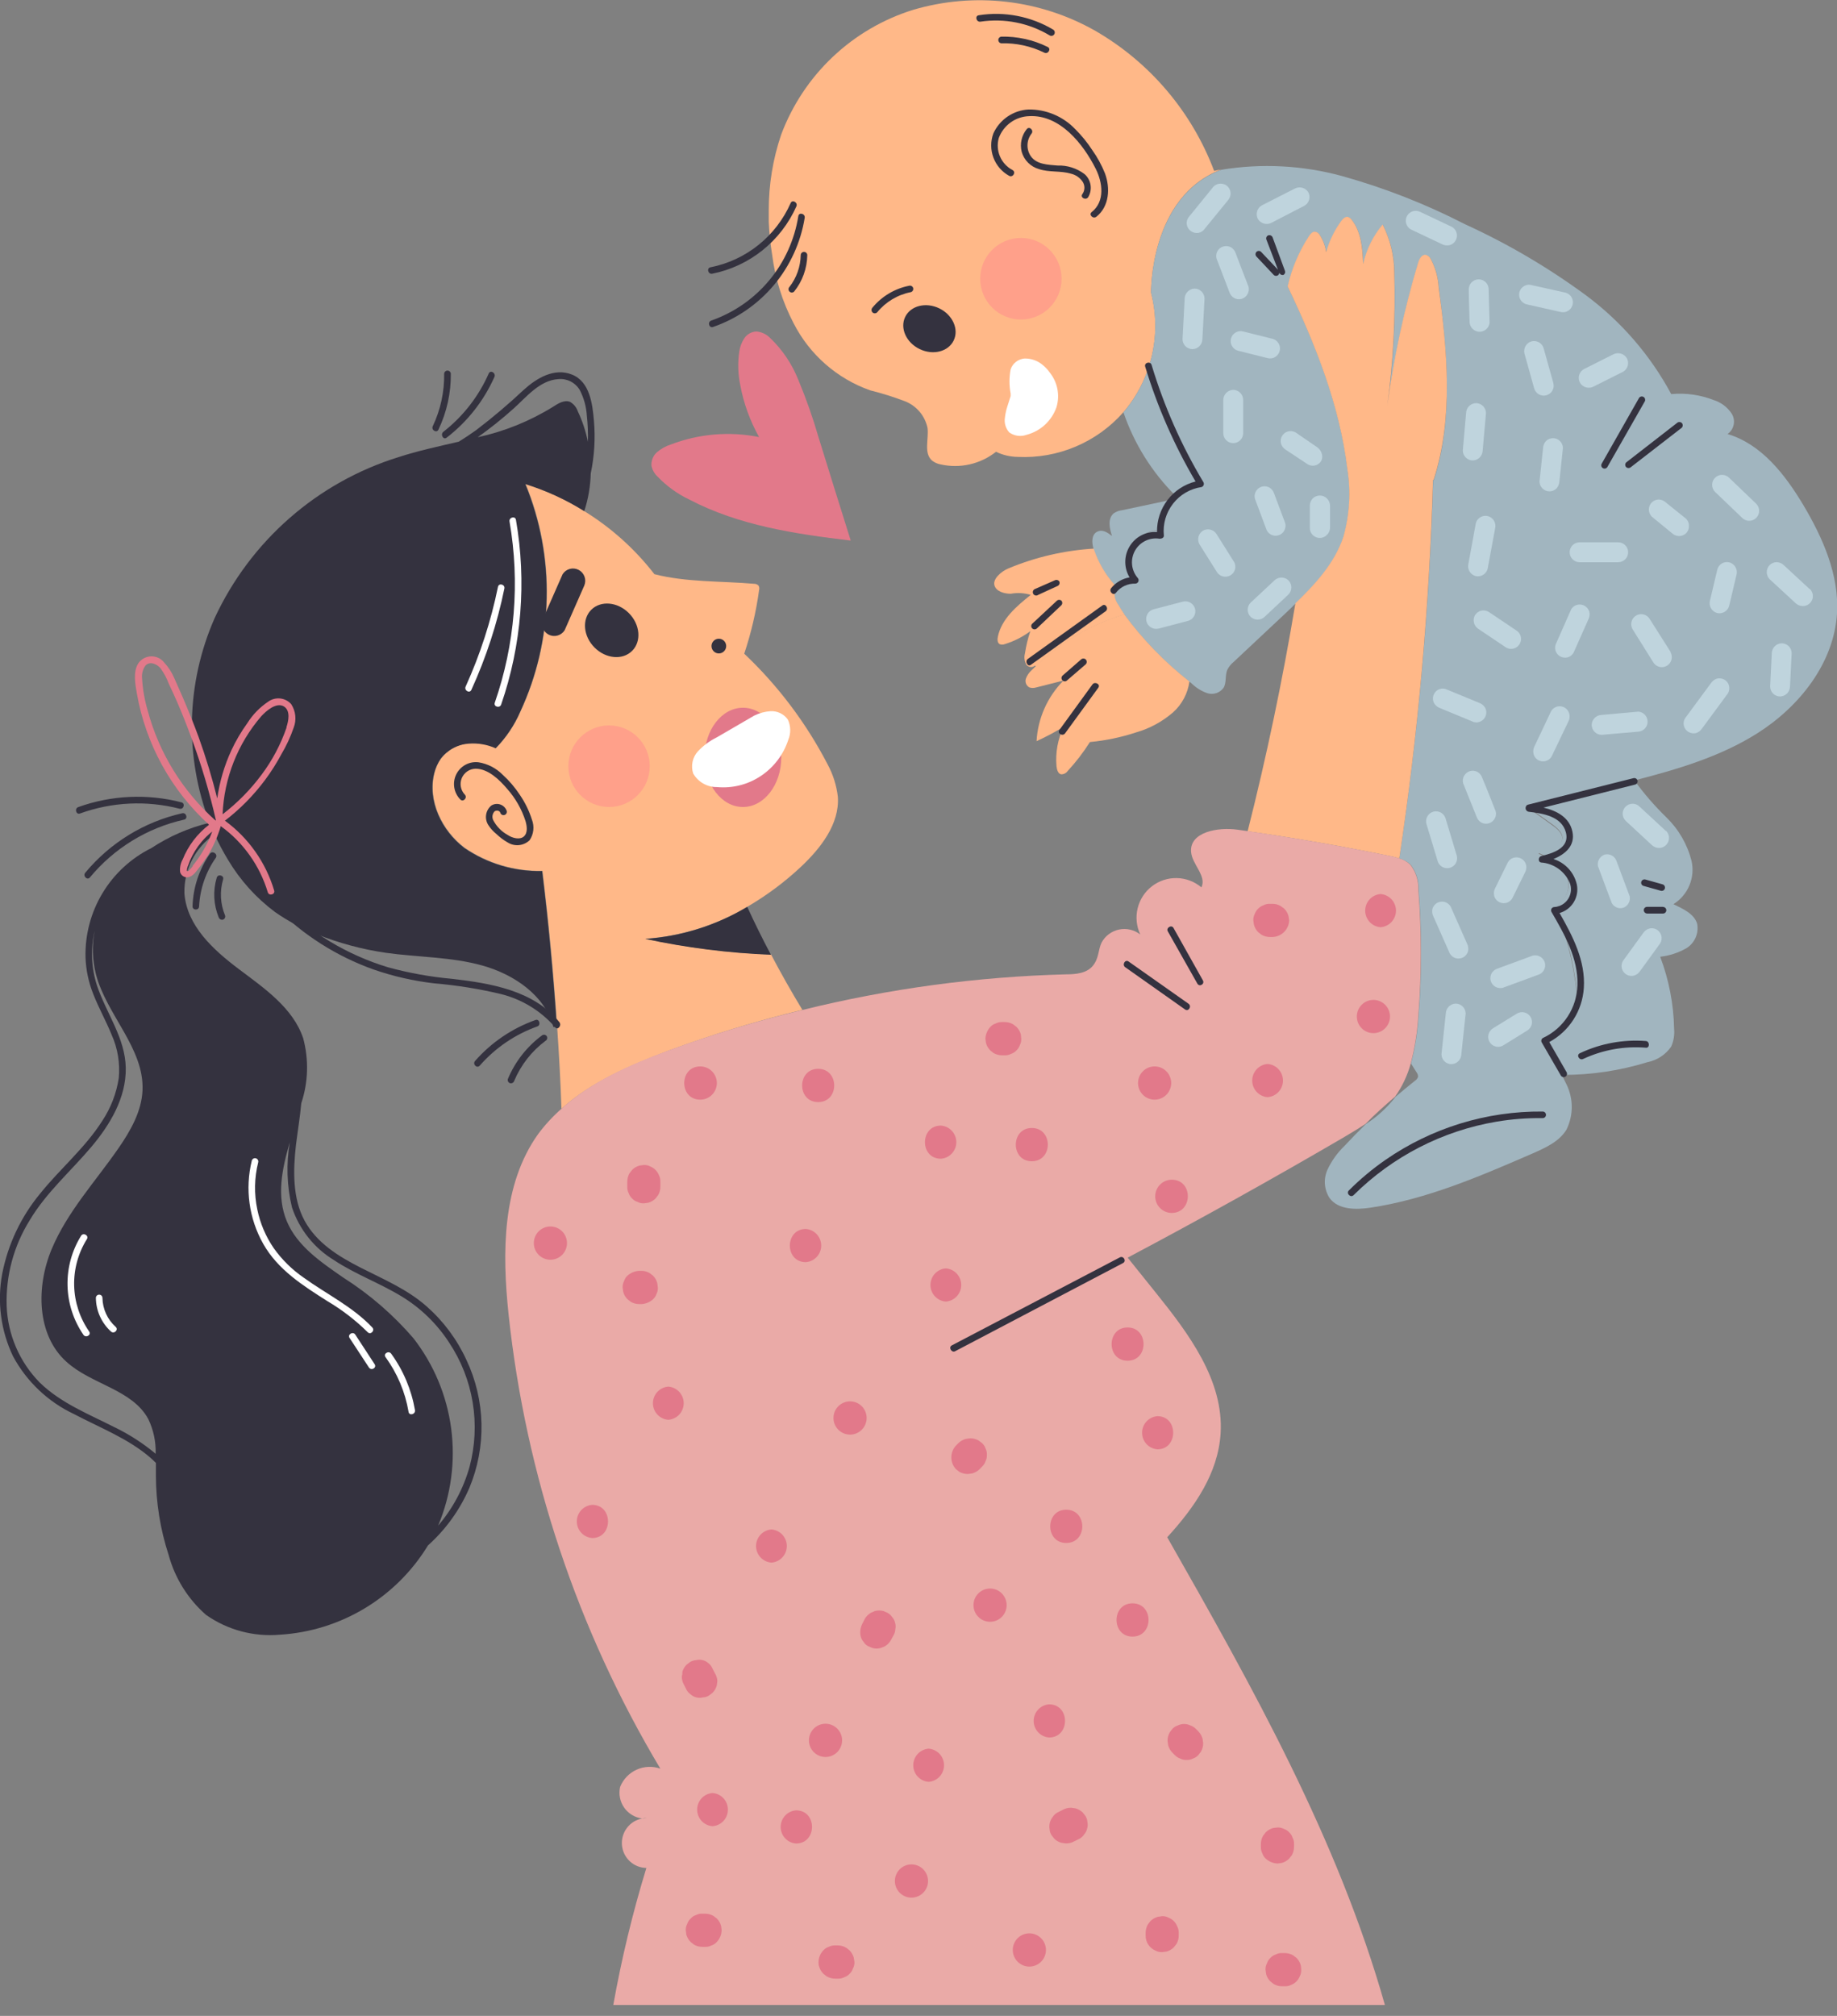 <?xml version="1.0" encoding="UTF-8"?> <svg xmlns="http://www.w3.org/2000/svg" width="175" height="192" viewBox="0 0 175 192" fill="none"><rect x="0" y="0" width="175" height="192" fill="#808080" stroke="none"/> <g clip-path="url(#clip0_293_764)"> <path d="M91.701 16.838C91.701 16.788 91.594 16.838 91.602 16.887C91.61 16.937 91.651 16.97 91.701 16.995C93.521 18.253 95.116 19.812 96.416 21.606" stroke="#EFEFEF" stroke-miterlimit="10"></path> <path d="M94.062 15.551C95.909 16.665 97.538 18.108 98.868 19.808" stroke="#EFEFEF" stroke-miterlimit="10"></path> <path d="M79.819 75.904C79.983 78.494 78.173 80.796 76.297 82.561C74.746 84.014 73.037 85.287 71.203 86.356C68.248 88.124 64.918 89.17 61.485 89.409C65.426 90.254 69.431 90.759 73.458 90.918C74.396 92.7 75.389 94.454 76.437 96.181C72.091 97.235 67.811 98.541 63.616 100.092C59.979 101.477 56.285 103.07 53.487 105.602C53.396 102.995 53.256 100.397 53.075 97.79C52.746 92.84 52.28 87.891 51.676 82.941C49.04 83.003 46.45 82.236 44.271 80.747C42.098 79.097 40.716 76.234 41.399 73.594C41.521 73.114 41.727 72.659 42.008 72.25C42.327 71.83 42.733 71.483 43.197 71.232C43.661 70.982 44.173 70.834 44.699 70.798C45.572 70.734 46.448 70.887 47.249 71.243C48.234 70.236 49.026 69.056 49.586 67.762C51.158 64.378 52.013 60.705 52.097 56.973C52.181 53.242 51.491 49.533 50.072 46.082C52.037 46.706 53.915 47.579 55.659 48.681C58.228 50.264 60.492 52.298 62.341 54.687C65.402 55.47 68.66 55.33 71.837 55.602C71.914 55.6 71.991 55.614 72.063 55.642C72.135 55.671 72.201 55.713 72.257 55.767C72.295 55.831 72.32 55.902 72.33 55.976C72.34 56.049 72.334 56.124 72.314 56.196C72.032 58.257 71.558 60.287 70.899 62.26C74.12 65.305 76.807 68.872 78.848 72.811C79.365 73.77 79.695 74.82 79.819 75.904Z" fill="#FFB888"></path> <path d="M109.656 27.876C110.234 30.105 110.189 32.452 109.524 34.657C109.066 36.224 108.302 37.685 107.278 38.955L107.006 39.276C105.754 40.691 104.201 41.806 102.463 42.54C100.724 43.274 98.843 43.608 96.959 43.517C96.24 43.508 95.533 43.342 94.885 43.03C94.151 43.609 93.298 44.018 92.387 44.226C91.476 44.435 90.531 44.438 89.619 44.234C89.319 44.182 89.037 44.057 88.796 43.871C87.973 43.162 88.492 41.834 88.36 40.761C88.24 40.189 87.98 39.656 87.602 39.21C87.224 38.765 86.74 38.422 86.196 38.212C85.12 37.802 84.021 37.458 82.904 37.181C79.74 36.066 77.124 33.774 75.597 30.779C74.534 28.744 73.843 26.534 73.556 24.254C73.387 23.222 73.28 22.181 73.235 21.136C73.235 20.773 73.235 20.418 73.235 20.047C73.229 17.595 73.627 15.159 74.412 12.837C75.465 10.021 77.147 7.483 79.329 5.42C81.511 3.356 84.136 1.822 87.002 0.933C89.88 0.086 92.898 -0.173 95.878 0.171C98.858 0.515 101.738 1.456 104.348 2.938C109.544 5.94 113.542 10.653 115.663 16.277C115.893 16.227 116.123 16.178 116.346 16.145C109.499 18.719 109.656 27.876 109.656 27.876Z" fill="#FFB888"></path> <path d="M159.209 37.536C160.584 37.406 161.971 37.601 163.258 38.105C163.964 38.327 164.572 38.787 164.977 39.408C165.167 39.722 165.231 40.095 165.156 40.453C165.081 40.812 164.873 41.128 164.574 41.339C167.792 42.296 170.038 45.175 171.774 48.071C173.65 51.222 175.222 54.769 175 58.432C174.704 63.167 171.42 67.3 167.421 69.833C163.85 72.093 159.736 73.289 155.646 74.345L154.165 74.725L145.648 76.886V77.001L147.944 78.651C148.454 79.006 149.038 79.575 148.767 80.153C148.438 80.978 147.039 80.598 146.57 81.324C147.423 81.652 148.195 82.161 148.833 82.817C149.144 83.151 149.342 83.575 149.399 84.028C149.455 84.482 149.366 84.942 149.145 85.342C148.898 85.705 148.495 85.969 148.38 86.397C148.31 86.795 148.374 87.204 148.561 87.561C149.245 89.367 149.731 91.242 150.009 93.154C150.199 94.046 150.199 94.968 150.009 95.86C149.59 97.353 148.298 98.417 147.08 99.382C147.607 100.43 148.281 101.403 148.824 102.451C148.964 102.731 149.104 103.02 149.228 103.276C149.559 103.947 149.731 104.685 149.731 105.433C149.731 106.182 149.559 106.92 149.228 107.59C148.536 108.729 147.236 109.315 146.018 109.851C141.024 112.02 135.946 114.215 130.557 115.023C129.174 115.229 127.52 115.238 126.673 114.124C126.413 113.729 126.257 113.275 126.218 112.804C126.179 112.332 126.259 111.859 126.451 111.426C126.851 110.563 127.409 109.783 128.096 109.125C128.755 108.415 129.429 107.731 130.112 107.062C131.154 106.392 132.079 105.556 132.852 104.588L132.918 104.489C133.527 103.961 134.161 103.441 134.803 102.929C134.941 102.842 135.043 102.707 135.091 102.55C135.092 102.39 135.036 102.235 134.934 102.113L134.416 101.288C134.806 99.806 135.049 98.289 135.14 96.759C135.457 92.745 135.457 88.712 135.14 84.698C135.168 83.853 134.9 83.024 134.383 82.355C134.079 82.069 133.709 81.865 133.305 81.761C135.107 69.824 136.184 57.788 136.531 45.719H136.597C138.489 39.854 137.856 33.502 137.074 27.389C137.019 26.433 136.755 25.501 136.3 24.659C136.253 24.57 136.189 24.493 136.111 24.43C136.034 24.368 135.944 24.322 135.848 24.296C135.461 24.221 135.214 24.683 135.107 25.063C133.775 29.507 132.795 34.05 132.178 38.65C132.745 34.473 132.968 30.257 132.844 26.044C132.844 24.433 132.463 22.844 131.733 21.408C130.818 22.492 130.179 23.783 129.874 25.17C129.824 23.702 129.701 22.126 128.796 20.971C128.707 20.837 128.577 20.736 128.425 20.682C128.162 20.633 127.932 20.872 127.775 21.087C127.128 21.974 126.645 22.972 126.352 24.032C126.273 23.471 126.077 22.934 125.776 22.456C125.733 22.366 125.671 22.288 125.594 22.225C125.517 22.162 125.428 22.117 125.331 22.093C125.06 22.052 124.838 22.307 124.698 22.538C123.748 23.995 123.065 25.609 122.682 27.307C125.323 32.801 127.619 38.551 128.36 44.63C128.718 46.815 128.588 49.052 127.981 51.181C127.158 53.655 125.323 55.652 123.422 57.483C123.11 57.797 122.789 58.102 122.468 58.407C120.822 59.941 119.176 61.484 117.531 63.035C117.278 63.24 117.07 63.496 116.922 63.786C116.683 64.33 116.864 65.007 116.56 65.51C116.385 65.75 116.138 65.928 115.856 66.019C115.573 66.109 115.269 66.107 114.988 66.013C114.428 65.814 113.919 65.493 113.499 65.073L113.326 64.932C110.977 63.095 108.887 60.947 107.113 58.547C106.907 58.25 106.718 57.945 106.537 57.632C106.388 57.433 106.28 57.207 106.22 56.966C106.159 56.725 106.147 56.475 106.183 56.229C106.217 56.088 106.285 55.958 106.381 55.85C106.888 55.401 107.548 55.164 108.224 55.19C107.922 54.791 107.727 54.322 107.658 53.826C107.588 53.33 107.645 52.825 107.825 52.358C108.005 51.891 108.301 51.478 108.684 51.158C109.068 50.838 109.527 50.621 110.018 50.529C110.21 50.515 110.396 50.456 110.561 50.356C110.765 50.161 110.896 49.901 110.931 49.621C111.15 48.83 111.56 48.105 112.124 47.51L112.314 47.32C112.944 46.718 113.722 46.294 114.568 46.091C112.421 42.469 110.265 38.707 109.524 34.657C110.184 32.459 110.23 30.122 109.656 27.901C109.656 27.901 109.499 18.744 116.346 16.17C120.184 15.539 124.114 15.744 127.866 16.772C131.905 17.9 135.82 19.434 139.551 21.351C143.612 23.203 147.472 25.47 151.071 28.115C154.441 30.618 157.219 33.834 159.209 37.536Z" fill="#A1B5BF"></path> <path d="M161.678 87.981C161.762 88.424 161.711 88.882 161.532 89.296C161.353 89.709 161.054 90.059 160.674 90.299C159.9 90.745 159.043 91.026 158.156 91.124C158.985 93.308 159.434 95.619 159.481 97.955C159.539 98.547 159.443 99.144 159.201 99.687C158.668 100.453 157.86 100.982 156.946 101.164C154.323 101.974 151.594 102.383 148.849 102.377C148.306 101.329 147.631 100.356 147.105 99.308C148.323 98.343 149.573 97.278 150.034 95.785C150.223 94.893 150.223 93.972 150.034 93.079C149.756 91.168 149.27 89.292 148.586 87.486C148.398 87.13 148.335 86.72 148.405 86.323C148.52 85.894 148.923 85.63 149.17 85.267C149.391 84.867 149.48 84.408 149.423 83.954C149.367 83.501 149.169 83.076 148.857 82.743C148.22 82.087 147.448 81.578 146.594 81.25C147.063 80.524 148.462 80.879 148.792 80.078C149.038 79.501 148.454 78.932 147.969 78.577L145.673 76.927V76.812L154.173 74.65L155.654 74.271C156.585 75.558 157.626 76.761 158.765 77.868C159.921 78.997 160.744 80.424 161.143 81.992C161.319 82.775 161.247 83.593 160.937 84.332C160.627 85.071 160.095 85.695 159.415 86.117C160.328 86.562 161.39 87.024 161.678 87.981Z" fill="#A1B5BF"></path> <path d="M136.514 45.719C136.173 57.787 135.102 69.823 133.305 81.761C133.009 81.664 132.706 81.587 132.4 81.53C127.907 80.606 123.392 79.82 118.855 79.171C120.666 72.021 122.183 64.784 123.406 57.458C125.307 55.627 127.125 53.647 127.965 51.156C128.572 49.027 128.701 46.79 128.343 44.606C127.603 38.551 125.307 32.801 122.665 27.282C123.048 25.585 123.731 23.97 124.681 22.514C124.821 22.283 125.043 22.027 125.315 22.068C125.411 22.092 125.501 22.137 125.578 22.2C125.654 22.263 125.716 22.342 125.759 22.431C126.061 22.91 126.257 23.447 126.335 24.007C126.629 22.947 127.111 21.949 127.759 21.062C127.915 20.847 128.146 20.608 128.409 20.657C128.56 20.711 128.69 20.812 128.779 20.946C129.684 22.101 129.808 23.677 129.857 25.145C130.163 23.758 130.801 22.467 131.717 21.383C132.447 22.819 132.827 24.408 132.828 26.02C132.951 30.233 132.728 34.449 132.161 38.625C132.779 34.026 133.758 29.482 135.091 25.038C135.198 24.658 135.445 24.213 135.831 24.271C135.927 24.297 136.017 24.343 136.095 24.405C136.173 24.468 136.237 24.546 136.284 24.634C136.739 25.476 137.003 26.408 137.057 27.364C137.88 33.477 138.473 39.829 136.58 45.695L136.514 45.719Z" fill="#FFB888"></path> <path d="M76.42 96.198C84.656 94.161 93.087 93.022 101.567 92.799C102.489 92.799 103.534 92.7 104.118 91.974C104.702 91.248 104.604 90.481 104.941 89.772C105.112 89.456 105.35 89.182 105.638 88.968C105.925 88.754 106.256 88.605 106.607 88.532C106.958 88.459 107.32 88.464 107.669 88.545C108.018 88.627 108.345 88.783 108.627 89.004C108.262 88.226 108.174 87.347 108.376 86.511C108.578 85.675 109.059 84.934 109.739 84.41C110.419 83.886 111.257 83.611 112.115 83.631C112.972 83.65 113.797 83.963 114.453 84.517C114.972 83.411 113.556 82.339 113.466 81.126C113.326 79.245 116.025 78.758 117.885 79.022L118.823 79.154C123.36 79.809 127.874 80.595 132.367 81.514C132.674 81.57 132.976 81.648 133.272 81.745C133.681 81.854 134.055 82.067 134.359 82.364C134.876 83.032 135.143 83.861 135.116 84.706C135.432 88.72 135.432 92.753 135.116 96.767C135.024 98.297 134.782 99.814 134.391 101.296C134.082 102.43 133.575 103.499 132.894 104.456C131.931 105.281 131.001 106.106 130.088 107.038C129.388 107.508 128.648 107.945 127.924 108.374C121.165 112.317 114.333 116.12 107.426 119.783C108.315 120.889 109.195 121.978 110.076 123.083C113.244 127.018 116.585 131.464 116.28 136.513C116.05 140.316 113.811 143.55 111.195 146.412C119.325 160.684 127.455 175.17 131.931 190.96H58.424C59.212 186.55 60.264 182.192 61.576 177.909C60.988 177.9 60.425 177.673 59.995 177.272C59.566 176.87 59.3 176.323 59.249 175.736C59.199 175.15 59.368 174.565 59.724 174.096C60.079 173.627 60.595 173.307 61.172 173.198C61.319 173.198 61.465 173.182 61.608 173.149C61.462 173.149 61.316 173.166 61.172 173.198C60.831 173.155 60.502 173.041 60.207 172.862C59.912 172.684 59.657 172.446 59.46 172.163C59.262 171.88 59.126 171.559 59.059 171.22C58.993 170.881 58.998 170.532 59.074 170.196C59.365 169.465 59.927 168.876 60.642 168.551C61.357 168.227 62.169 168.192 62.909 168.455C55.019 155.259 50.086 140.501 48.451 125.203C47.825 119.296 47.825 112.829 51.265 108.011C51.919 107.133 52.664 106.325 53.487 105.602C56.301 103.037 59.996 101.412 63.616 100.075C67.806 98.536 72.081 97.242 76.42 96.198Z" fill="#EAAAA7"></path> <path d="M112.198 47.188C112.164 47.214 112.122 47.228 112.079 47.228C112.036 47.228 111.994 47.214 111.96 47.188C109.729 44.963 108.04 42.253 107.022 39.268L107.294 38.947C108.312 37.678 109.069 36.22 109.524 34.657C110.24 38.732 112.421 42.494 114.552 46.09C113.705 46.294 112.927 46.718 112.297 47.32L112.198 47.188Z" fill="#A1B5BF"></path> <path d="M104.167 52.245C103.994 51.642 103.986 50.908 104.521 50.644C105.056 50.38 105.525 50.743 105.936 51.048C105.689 50.314 105.5 49.398 106.101 48.887C106.347 48.722 106.629 48.62 106.924 48.59L112.132 47.485C111.568 48.08 111.158 48.805 110.939 49.596C110.904 49.877 110.773 50.136 110.569 50.331C110.404 50.431 110.218 50.49 110.026 50.504C109.535 50.596 109.076 50.813 108.692 51.133C108.309 51.453 108.013 51.866 107.833 52.333C107.653 52.8 107.596 53.305 107.666 53.801C107.735 54.297 107.93 54.766 108.232 55.165C107.556 55.139 106.896 55.376 106.389 55.825L106.15 55.693C105.295 54.731 104.638 53.61 104.216 52.393C104.195 52.346 104.178 52.296 104.167 52.245Z" fill="#A1B5BF"></path> <path d="M113.31 64.908C113.155 66.041 112.604 67.082 111.754 67.844C110.73 68.732 109.526 69.385 108.224 69.758C106.798 70.227 105.324 70.534 103.83 70.674C103.21 71.655 102.502 72.577 101.715 73.429C101.651 73.524 101.565 73.602 101.465 73.658C101.365 73.714 101.254 73.746 101.139 73.751C100.81 73.751 100.679 73.314 100.646 72.976C100.533 71.686 100.768 70.389 101.329 69.222C100.495 69.729 99.632 70.186 98.745 70.592C98.868 68.417 99.782 66.363 101.312 64.817L98.704 65.477C98.497 65.539 98.277 65.539 98.07 65.477C97.926 65.401 97.812 65.278 97.749 65.127C97.686 64.976 97.677 64.808 97.724 64.652C97.837 64.333 98.03 64.049 98.284 63.827L98.662 63.456C101.04 61.155 103.932 59.458 107.097 58.506C108.869 60.912 110.959 63.065 113.31 64.908Z" fill="#FFB888"></path> <path d="M98.605 63.39C98.487 63.49 98.334 63.54 98.18 63.527C98.025 63.515 97.882 63.442 97.782 63.324C97.687 63.159 97.626 62.977 97.602 62.789C97.578 62.601 97.592 62.41 97.642 62.227C97.751 61.509 97.921 60.803 98.152 60.115C97.408 60.672 96.573 61.093 95.683 61.36C95.545 61.409 95.394 61.409 95.255 61.36C95.017 61.253 95 60.915 95.058 60.651C95.404 58.952 96.844 57.739 98.193 56.658C97.577 56.474 96.926 56.437 96.292 56.551C95.65 56.551 94.877 56.328 94.729 55.726C94.581 55.124 95.379 54.422 96.07 54.134C98.654 53.058 101.399 52.422 104.192 52.253C104.203 52.301 104.22 52.348 104.241 52.393C104.662 53.61 105.32 54.732 106.175 55.693L106.389 55.825C106.293 55.933 106.225 56.064 106.191 56.204C106.155 56.45 106.167 56.7 106.228 56.941C106.289 57.182 106.396 57.408 106.545 57.607C106.726 57.92 106.916 58.225 107.121 58.523C103.956 59.474 101.064 61.171 98.687 63.472L98.605 63.39Z" fill="#FFB888"></path> <path d="M100.004 35.482C99.82 35.215 99.598 34.976 99.345 34.772C98.863 34.357 98.245 34.134 97.609 34.145C97.311 34.168 97.025 34.278 96.788 34.461C96.551 34.644 96.373 34.893 96.276 35.177C96.132 35.94 96.132 36.723 96.276 37.486C96.276 37.569 96.276 37.643 96.276 37.726C96.177 38.056 96.062 38.386 95.963 38.716C95.851 39.059 95.774 39.413 95.733 39.772C95.692 40.023 95.707 40.28 95.779 40.524C95.85 40.768 95.975 40.993 96.144 41.182C96.379 41.352 96.652 41.462 96.939 41.502C97.225 41.543 97.518 41.512 97.79 41.413C98.445 41.244 99.048 40.915 99.546 40.456C100.044 39.997 100.422 39.422 100.645 38.782C100.814 38.221 100.843 37.627 100.732 37.052C100.62 36.477 100.37 35.938 100.004 35.482Z" fill="white"></path> <path d="M72.314 41.628C71.449 40.087 70.843 38.415 70.52 36.678C70.301 35.622 70.27 34.536 70.429 33.469C70.494 33.021 70.657 32.592 70.907 32.215C71.034 32.028 71.203 31.873 71.4 31.761C71.597 31.65 71.817 31.585 72.042 31.572C72.54 31.609 73.008 31.826 73.359 32.182C74.543 33.313 75.467 34.69 76.066 36.216C76.805 37.987 77.442 39.8 77.975 41.644C78.995 44.944 80.019 48.224 81.044 51.486C75.745 50.859 70.388 50.05 65.673 47.584C64.533 47.041 63.502 46.295 62.629 45.381C62.341 45.108 62.143 44.754 62.061 44.367C62.042 44.12 62.081 43.873 62.176 43.645C62.27 43.417 62.417 43.215 62.604 43.055C62.979 42.738 63.412 42.497 63.879 42.345C66.567 41.311 69.491 41.062 72.314 41.628Z" fill="#E2798A"></path> <path d="M71.186 86.373C71.894 87.918 72.646 89.439 73.441 90.935C69.414 90.776 65.409 90.271 61.468 89.425C64.902 89.187 68.231 88.141 71.186 86.373Z" fill="#34323F"></path> <path d="M58.021 76.861C60.161 76.861 61.897 75.121 61.897 72.976C61.897 70.83 60.161 69.09 58.021 69.09C55.88 69.09 54.145 70.83 54.145 72.976C54.145 75.121 55.88 76.861 58.021 76.861Z" fill="#FFA08A"></path> <path d="M56.276 45.093C56.624 43.442 56.726 41.749 56.58 40.069C56.441 38.476 56.194 36.364 54.499 35.68C52.803 34.995 51.125 36.018 49.899 37.123C48.453 38.484 46.937 39.767 45.356 40.968C44.83 41.347 44.287 41.71 43.711 42.065C41.761 42.519 39.802 42.939 37.951 43.542C34.128 44.73 30.595 46.708 27.581 49.348C24.566 51.987 22.137 55.231 20.448 58.869C17.726 65.055 17.557 72.069 19.979 78.379C20.119 78.75 20.284 79.121 20.448 79.484C20.827 80.318 21.256 81.128 21.732 81.91C22.881 83.837 24.396 85.518 26.192 86.86C27.422 87.721 28.75 88.43 30.15 88.971C32.267 89.818 34.477 90.414 36.733 90.745C39.81 91.182 42.987 91.124 45.974 91.966C48.961 92.807 51.915 94.796 52.721 97.815H53.042C52.713 92.865 52.247 87.915 51.643 82.966C49.007 83.028 46.417 82.261 44.237 80.771C42.065 79.122 40.683 76.259 41.365 73.619C41.488 73.139 41.694 72.683 41.974 72.275C42.295 71.853 42.702 71.506 43.167 71.256C43.633 71.005 44.146 70.858 44.673 70.823C45.545 70.76 46.418 70.913 47.216 71.268C48.201 70.26 48.993 69.081 49.553 67.787C51.125 64.403 51.98 60.73 52.064 56.998C52.147 53.266 51.458 49.558 50.039 46.107C52.014 46.721 53.903 47.586 55.659 48.681C56.038 47.522 56.246 46.312 56.276 45.093ZM54.309 38.278C53.758 38.056 53.157 38.435 52.664 38.757C50.46 40.118 48.042 41.094 45.513 41.644C46.707 40.794 47.853 39.877 48.944 38.897C50.162 37.8 51.413 36.224 53.182 36.109C53.584 36.07 53.988 36.145 54.349 36.326C54.71 36.507 55.013 36.786 55.223 37.132C55.622 37.899 55.855 38.743 55.906 39.607C55.997 40.428 56.03 41.255 56.004 42.081C55.804 41.075 55.481 40.096 55.042 39.169C54.913 38.794 54.653 38.477 54.309 38.278Z" fill="#34323F"></path> <path d="M44.435 129.526C43.546 127.587 42.262 125.856 40.666 124.444C38.807 122.794 36.552 121.854 34.38 120.748C32.207 119.643 30.167 118.372 29.015 116.261C27.863 114.149 27.92 111.459 28.192 109.067C28.356 107.747 28.578 106.411 28.702 105.074C29.367 103.075 29.43 100.923 28.883 98.887C27.912 95.992 25.18 94.127 22.736 92.288C20.292 90.448 17.799 88.163 17.568 85.086C17.54 83.984 17.787 82.893 18.287 81.912C18.788 80.93 19.525 80.09 20.432 79.468C20.267 79.105 20.103 78.734 19.963 78.362C17.992 78.84 16.119 79.654 14.425 80.771C12.495 81.727 10.877 83.217 9.765 85.065C8.652 86.912 8.091 89.041 8.147 91.199C8.191 92.387 8.438 93.559 8.879 94.663C9.397 95.992 10.097 97.229 10.632 98.549C11.212 99.841 11.447 101.263 11.315 102.674C11.095 104.127 10.561 105.515 9.751 106.741C8.105 109.339 5.727 111.311 3.826 113.679C1.997 115.888 0.751 118.523 0.206 121.342C-0.285 123.999 0.078 126.743 1.243 129.179C2.545 131.595 4.588 133.526 7.069 134.69C9.537 135.993 12.179 136.992 14.302 138.815C14.491 138.98 14.672 139.153 14.853 139.334C14.853 139.755 14.853 140.159 14.853 140.58C14.862 143.133 15.271 145.669 16.063 148.095C16.665 150.312 17.907 152.301 19.634 153.812C21.688 155.25 24.182 155.916 26.678 155.693C29.536 155.516 32.31 154.651 34.764 153.17C37.218 151.69 39.279 149.638 40.773 147.188C42.463 145.674 43.804 143.811 44.707 141.727C45.519 139.788 45.914 137.699 45.867 135.597C45.82 133.495 45.333 131.426 44.435 129.526ZM10.961 135.96C8.492 134.698 5.801 133.651 3.777 131.671C1.858 129.715 0.736 127.111 0.634 124.37C0.545 121.495 1.309 118.658 2.831 116.219C4.402 113.58 6.723 111.575 8.69 109.249C10.467 107.145 12.03 104.563 11.981 101.709C11.932 98.854 10.121 96.503 9.241 93.872C8.695 92.181 8.618 90.373 9.019 88.641C8.749 90.031 8.794 91.463 9.15 92.832C10.179 96.693 13.734 99.836 13.578 103.829C13.495 105.842 12.442 107.689 11.29 109.356C9.093 112.532 6.41 115.411 4.921 118.975C3.432 122.538 3.481 127.142 6.328 129.699C8.706 131.869 12.598 132.322 14.129 135.16C14.622 136.188 14.862 137.32 14.828 138.46C13.645 137.476 12.35 136.637 10.969 135.96H10.961ZM41.744 145.291C42.969 142.376 43.395 139.186 42.98 136.051C42.565 132.916 41.323 129.949 39.383 127.455C37.45 125.212 35.199 123.266 32.701 121.681C30.595 120.22 28.323 118.694 27.328 116.327C26.332 113.959 26.85 111.377 27.608 108.787C27.255 110.847 27.325 112.958 27.813 114.99C28.511 117.091 29.931 118.875 31.821 120.022C33.861 121.375 36.19 122.208 38.28 123.487C40.092 124.593 41.633 126.093 42.789 127.876C43.932 129.597 44.696 131.542 45.031 133.581C45.365 135.621 45.263 137.709 44.731 139.706C44.154 141.762 43.137 143.667 41.753 145.291H41.744Z" fill="#34323F"></path> <path d="M106.677 119.758L90.672 128.14C90.319 128.33 90.672 128.882 90.993 128.693L106.973 120.303C107.352 120.121 107.031 119.569 106.677 119.758Z" fill="#34323F"></path> <path d="M113.219 95.596L107.516 91.578C107.179 91.339 106.866 91.892 107.195 92.123L112.898 96.148C113.235 96.379 113.556 95.827 113.219 95.596Z" fill="#34323F"></path> <path d="M114.593 93.376L111.795 88.386C111.598 88.031 111.055 88.386 111.252 88.707L114.05 93.657C114.247 94.053 114.79 93.731 114.593 93.376Z" fill="#34323F"></path> <path d="M155.613 74.114L145.566 76.638C145.518 76.649 145.474 76.672 145.438 76.706C145.402 76.739 145.375 76.781 145.36 76.828C145.34 76.878 145.331 76.931 145.334 76.985C145.337 77.039 145.352 77.091 145.378 77.138C145.404 77.185 145.441 77.225 145.485 77.256C145.528 77.286 145.579 77.307 145.632 77.315C146.957 77.472 148.767 77.736 149.17 79.27C149.573 80.805 147.886 81.266 146.817 81.539C146.537 81.613 146.496 82.1 146.817 82.149C147.4 82.19 147.962 82.389 148.44 82.727C148.919 83.064 149.297 83.526 149.532 84.063C149.633 84.311 149.674 84.581 149.651 84.848C149.627 85.115 149.541 85.373 149.399 85.601C149.257 85.828 149.062 86.018 148.832 86.155C148.602 86.292 148.343 86.373 148.076 86.389C148.021 86.389 147.967 86.404 147.919 86.431C147.871 86.459 147.832 86.498 147.804 86.546C147.777 86.594 147.762 86.648 147.762 86.703C147.762 86.758 147.777 86.812 147.804 86.86C149.038 88.996 150.355 91.273 150.273 93.822C150.248 94.887 149.927 95.923 149.345 96.814C148.764 97.705 147.945 98.414 146.981 98.863C146.91 98.905 146.859 98.975 146.839 99.055C146.819 99.135 146.832 99.22 146.874 99.291L148.693 102.435C148.714 102.47 148.742 102.502 148.775 102.527C148.808 102.551 148.846 102.57 148.886 102.58C148.926 102.59 148.968 102.593 149.009 102.587C149.05 102.581 149.089 102.567 149.125 102.546C149.16 102.525 149.192 102.497 149.217 102.464C149.241 102.43 149.26 102.393 149.27 102.352C149.28 102.312 149.282 102.27 149.277 102.229C149.271 102.188 149.257 102.149 149.236 102.113L147.59 99.25C148.528 98.742 149.323 98.002 149.898 97.102C150.474 96.202 150.812 95.17 150.882 94.103C151.054 91.512 149.82 89.153 148.569 86.959C149.135 86.798 149.618 86.429 149.924 85.925C150.229 85.422 150.333 84.822 150.215 84.245C150.089 83.681 149.817 83.16 149.428 82.734C149.038 82.308 148.543 81.993 147.993 81.819C149.096 81.357 150.075 80.573 149.795 79.212C149.516 77.851 148.306 77.216 147.039 76.919L155.77 74.725C155.85 74.704 155.919 74.652 155.962 74.58C156.004 74.508 156.017 74.422 155.996 74.341C155.975 74.26 155.923 74.191 155.851 74.148C155.78 74.106 155.694 74.093 155.613 74.114Z" fill="#34323F"></path> <path d="M114.642 45.925C112.543 42.421 110.885 38.669 109.705 34.756C109.59 34.368 108.981 34.533 109.096 34.921C110.256 38.745 111.867 42.417 113.893 45.859C112.83 46.128 111.888 46.749 111.222 47.622C110.555 48.496 110.203 49.57 110.223 50.669C109.705 50.636 109.187 50.746 108.727 50.988C108.266 51.229 107.88 51.592 107.611 52.037C107.341 52.482 107.198 52.993 107.198 53.514C107.197 54.035 107.338 54.546 107.607 54.992C106.918 55.109 106.296 55.472 105.854 56.015C105.607 56.328 106.051 56.782 106.307 56.46C106.525 56.178 106.806 55.952 107.128 55.8C107.449 55.648 107.803 55.575 108.158 55.586C108.22 55.584 108.28 55.564 108.331 55.529C108.383 55.493 108.422 55.444 108.446 55.386C108.469 55.328 108.476 55.265 108.464 55.204C108.452 55.143 108.423 55.086 108.38 55.041C108.077 54.687 107.89 54.248 107.845 53.783C107.799 53.319 107.897 52.851 108.125 52.444C108.353 52.037 108.7 51.71 109.12 51.508C109.539 51.306 110.011 51.237 110.47 51.312C110.651 51.312 110.89 51.23 110.874 51.007C110.763 49.921 111.075 48.834 111.745 47.972C112.415 47.111 113.391 46.544 114.469 46.388C114.514 46.372 114.554 46.347 114.588 46.314C114.621 46.281 114.647 46.241 114.663 46.197C114.68 46.153 114.687 46.106 114.683 46.059C114.679 46.012 114.665 45.967 114.642 45.925Z" fill="#34323F"></path> <path d="M156.148 37.891L152.585 44.16C152.543 44.233 152.532 44.318 152.554 44.399C152.575 44.479 152.628 44.548 152.7 44.589C152.772 44.631 152.858 44.642 152.938 44.62C153.018 44.599 153.086 44.546 153.128 44.474L156.699 38.212C156.731 38.14 156.735 38.058 156.711 37.983C156.687 37.908 156.635 37.844 156.567 37.804C156.499 37.764 156.418 37.751 156.341 37.767C156.264 37.783 156.195 37.827 156.148 37.891Z" fill="#34323F"></path> <path d="M160.213 40.283C160.151 40.227 160.07 40.196 159.987 40.196C159.903 40.196 159.822 40.227 159.76 40.283L154.914 44.045C154.856 44.105 154.824 44.184 154.824 44.267C154.824 44.35 154.856 44.43 154.914 44.49C154.976 44.546 155.056 44.578 155.14 44.578C155.223 44.578 155.304 44.546 155.366 44.49L160.213 40.737C160.271 40.675 160.303 40.594 160.303 40.51C160.303 40.425 160.271 40.344 160.213 40.283Z" fill="#34323F"></path> <path d="M46.558 35.573C45.598 37.753 44.113 39.66 42.238 41.124C41.917 41.372 42.238 41.949 42.559 41.677C44.528 40.16 46.089 38.175 47.101 35.903C47.266 35.523 46.723 35.201 46.558 35.573Z" fill="#34323F"></path> <path d="M42.312 35.564C42.342 37.303 41.971 39.026 41.226 40.596C41.053 40.959 41.596 41.281 41.769 40.918C42.566 39.248 42.969 37.416 42.946 35.564C42.934 35.489 42.895 35.42 42.837 35.371C42.779 35.321 42.705 35.294 42.629 35.294C42.553 35.294 42.479 35.321 42.421 35.371C42.363 35.42 42.324 35.489 42.312 35.564Z" fill="#34323F"></path> <path d="M17.363 77.455C13.743 78.271 10.494 80.263 8.122 83.123C7.867 83.428 8.311 83.882 8.566 83.568C10.866 80.79 14.021 78.854 17.535 78.066C17.93 77.983 17.758 77.373 17.363 77.455Z" fill="#34323F"></path> <path d="M17.28 76.416C14.034 75.578 10.611 75.736 7.455 76.869C7.077 77.001 7.241 77.62 7.62 77.48C10.666 76.379 13.971 76.221 17.108 77.026C17.503 77.125 17.675 76.515 17.28 76.416Z" fill="#34323F"></path> <path d="M19.988 81.324C18.968 82.796 18.397 84.532 18.342 86.323C18.342 86.728 18.959 86.728 18.967 86.323C19.052 84.654 19.608 83.043 20.572 81.679C20.761 81.308 20.218 80.986 19.988 81.324Z" fill="#34323F"></path> <path d="M21.444 87.198C20.987 86.107 20.921 84.892 21.255 83.758C21.37 83.37 20.761 83.205 20.646 83.593C20.275 84.837 20.342 86.171 20.835 87.371C20.862 87.451 20.917 87.517 20.99 87.559C21.063 87.6 21.148 87.612 21.23 87.594C21.31 87.569 21.378 87.513 21.418 87.439C21.458 87.365 21.467 87.279 21.444 87.198Z" fill="#34323F"></path> <path d="M35.466 126.432C33.598 124.452 31.113 123.264 28.932 121.689C27.82 120.924 26.851 119.969 26.069 118.867C25.313 117.762 24.784 116.517 24.514 115.205C24.199 113.719 24.227 112.182 24.596 110.709C24.618 110.628 24.607 110.541 24.565 110.469C24.523 110.396 24.454 110.343 24.374 110.321C24.293 110.299 24.207 110.31 24.134 110.352C24.062 110.394 24.009 110.463 23.987 110.544C23.328 113.226 23.717 116.059 25.073 118.463C26.472 120.938 28.85 122.439 31.187 123.924C32.582 124.747 33.87 125.739 35.022 126.878C35.301 127.175 35.746 126.729 35.466 126.432Z" fill="white"></path> <path d="M37.268 128.932C37.029 128.602 36.486 128.932 36.725 129.254C37.85 130.8 38.602 132.588 38.922 134.475C38.988 134.871 39.597 134.706 39.531 134.302C39.196 132.362 38.422 130.525 37.268 128.932Z" fill="white"></path> <path d="M35.688 129.93L33.844 127.109C33.622 126.77 33.079 127.109 33.301 127.43L35.145 130.243C35.383 130.59 35.91 130.268 35.688 129.93Z" fill="white"></path> <path d="M8.492 126.812C7.599 125.529 7.103 124.011 7.065 122.447C7.027 120.883 7.449 119.343 8.278 118.018C8.492 117.68 7.949 117.358 7.727 117.696C6.843 119.12 6.394 120.772 6.433 122.448C6.473 124.124 6.999 125.753 7.949 127.133C8.179 127.463 8.731 127.15 8.492 126.812Z" fill="white"></path> <path d="M11.018 126.374C10.631 126.027 10.319 125.602 10.102 125.128C9.886 124.654 9.769 124.14 9.759 123.619C9.759 123.536 9.726 123.456 9.668 123.397C9.609 123.339 9.529 123.306 9.446 123.306C9.364 123.306 9.284 123.339 9.225 123.397C9.167 123.456 9.134 123.536 9.134 123.619C9.141 124.223 9.272 124.82 9.52 125.371C9.768 125.921 10.127 126.415 10.574 126.82C10.87 127.092 11.323 126.647 11.018 126.374Z" fill="white"></path> <path d="M49.15 49.506C49.076 49.11 48.467 49.275 48.541 49.679C49.541 55.455 49.056 61.392 47.134 66.929C47.003 67.316 47.611 67.481 47.743 67.102C49.69 61.45 50.174 55.396 49.15 49.506Z" fill="white"></path> <path d="M47.439 55.891C46.77 59.161 45.738 62.346 44.361 65.386C44.188 65.757 44.731 66.079 44.904 65.708C46.312 62.62 47.367 59.382 48.048 56.056C48.13 55.66 47.521 55.495 47.439 55.891Z" fill="white"></path> <path d="M27.739 67.061C27.467 66.758 27.093 66.567 26.689 66.524C26.285 66.482 25.879 66.59 25.55 66.83C24.753 67.361 24.077 68.055 23.567 68.867C22.978 69.68 22.468 70.547 22.044 71.458C21.372 72.912 20.918 74.457 20.695 76.044C20.203 74.072 19.613 72.125 18.926 70.212C18.465 68.95 17.971 67.737 17.428 66.458C17.157 65.832 16.877 65.213 16.605 64.594C16.37 64.041 16.042 63.533 15.634 63.093C15.485 62.904 15.293 62.753 15.074 62.652C14.855 62.552 14.616 62.505 14.375 62.514C14.134 62.524 13.9 62.59 13.69 62.708C13.479 62.826 13.3 62.991 13.166 63.192C12.656 64.017 12.886 65.155 13.042 66.071C13.89 70.879 16.307 75.27 19.913 78.552C18.797 79.407 17.93 80.546 17.404 81.852C17.202 82.216 17.116 82.633 17.157 83.048C17.18 83.143 17.224 83.231 17.284 83.307C17.345 83.383 17.421 83.445 17.508 83.489C17.594 83.533 17.689 83.558 17.787 83.561C17.884 83.565 17.98 83.547 18.07 83.51C18.473 83.362 18.745 82.924 19 82.603C19.255 82.281 19.543 81.852 19.823 81.448C20.339 80.581 20.746 79.652 21.032 78.684C23.173 80.233 24.746 82.445 25.509 84.978C25.624 85.366 26.233 85.201 26.118 84.814C25.322 82.142 23.674 79.807 21.427 78.164C22.869 77.06 24.151 75.761 25.237 74.304C25.823 73.52 26.348 72.692 26.809 71.829C27.282 71.029 27.674 70.183 27.977 69.305C28.118 68.938 28.17 68.544 28.128 68.154C28.087 67.764 27.953 67.389 27.739 67.061ZM14.063 67.655C13.773 66.669 13.597 65.653 13.536 64.627C13.484 64.185 13.601 63.739 13.865 63.381C14.285 62.952 14.918 63.241 15.264 63.612C15.609 64.079 15.886 64.593 16.087 65.138C16.35 65.691 16.605 66.244 16.844 66.788C17.338 67.927 17.799 69.082 18.226 70.253C19.181 72.827 19.964 75.462 20.572 78.14H20.522C17.392 75.353 15.146 71.708 14.063 67.655ZM18.358 82.504C18.257 82.642 18.144 82.772 18.021 82.891C17.922 82.974 17.823 83.04 17.807 82.891C17.814 82.731 17.853 82.574 17.922 82.429C17.98 82.273 18.037 82.108 18.103 81.951C18.38 81.316 18.745 80.725 19.189 80.194C19.497 79.826 19.841 79.492 20.218 79.196C19.784 80.378 19.155 81.48 18.358 82.454V82.504ZM27.294 69.305C26.74 70.909 25.941 72.417 24.925 73.776C23.867 75.203 22.615 76.475 21.205 77.554C21.348 74.117 22.644 70.83 24.883 68.224C25.344 67.721 26.332 66.83 27.072 67.3C27.681 67.712 27.484 68.661 27.294 69.239V69.305Z" fill="#E2798A"></path> <path d="M122.748 87.247C122.676 86.982 122.537 86.741 122.344 86.546L122.023 86.307C121.776 86.155 121.49 86.078 121.201 86.084H120.962C120.75 86.075 120.54 86.124 120.353 86.224C120.165 86.294 119.994 86.404 119.852 86.547C119.71 86.689 119.6 86.861 119.53 87.049C119.433 87.237 119.388 87.448 119.398 87.66L119.456 88.08C119.526 88.346 119.665 88.588 119.859 88.782L120.18 89.029C120.43 89.174 120.714 89.248 121.003 89.244H121.233C121.647 89.227 122.04 89.055 122.333 88.762C122.625 88.468 122.797 88.075 122.813 87.66L122.748 87.247Z" fill="#E2798A"></path> <path d="M120.756 101.337C120.358 101.366 119.986 101.545 119.714 101.838C119.442 102.131 119.291 102.517 119.291 102.917C119.291 103.317 119.442 103.703 119.714 103.996C119.986 104.289 120.358 104.468 120.756 104.497C121.155 104.468 121.527 104.289 121.799 103.996C122.071 103.703 122.222 103.317 122.222 102.917C122.222 102.517 122.071 102.131 121.799 101.838C121.527 101.545 121.155 101.366 120.756 101.337Z" fill="#E2798A"></path> <path d="M130.837 95.233C130.418 95.233 130.016 95.4 129.72 95.697C129.423 95.994 129.257 96.397 129.257 96.817C129.257 97.237 129.423 97.639 129.72 97.936C130.016 98.234 130.418 98.4 130.837 98.4C131.256 98.4 131.658 98.234 131.954 97.936C132.25 97.639 132.417 97.237 132.417 96.817C132.417 96.397 132.25 95.994 131.954 95.697C131.658 95.4 131.256 95.233 130.837 95.233Z" fill="#E2798A"></path> <path d="M109.993 101.568C109.574 101.568 109.172 101.735 108.876 102.032C108.58 102.329 108.413 102.732 108.413 103.152C108.413 103.572 108.58 103.975 108.876 104.272C109.172 104.569 109.574 104.736 109.993 104.736C110.412 104.736 110.814 104.569 111.11 104.272C111.406 103.975 111.573 103.572 111.573 103.152C111.573 102.732 111.406 102.329 111.11 102.032C110.814 101.735 110.412 101.568 109.993 101.568Z" fill="#E2798A"></path> <path d="M97.247 98.508C97.172 98.242 97.031 98.001 96.835 97.806L96.514 97.559C96.265 97.412 95.98 97.338 95.692 97.344H95.453C95.241 97.337 95.031 97.385 94.844 97.485C94.652 97.547 94.479 97.658 94.342 97.806C94.06 98.114 93.894 98.511 93.873 98.928L93.931 99.349C94.005 99.615 94.147 99.856 94.342 100.05L94.655 100.298C94.906 100.44 95.189 100.514 95.478 100.512H95.716C95.928 100.52 96.138 100.471 96.325 100.372C96.517 100.31 96.69 100.199 96.827 100.05C96.978 99.91 97.091 99.734 97.156 99.539C97.253 99.35 97.298 99.14 97.288 98.928L97.247 98.508Z" fill="#E2798A"></path> <path d="M77.942 101.799C75.91 101.799 75.902 104.967 77.942 104.967C79.983 104.967 79.975 101.799 77.942 101.799Z" fill="#E2798A"></path> <path d="M62.769 111.921C62.695 111.735 62.584 111.566 62.442 111.424C62.3 111.282 62.132 111.171 61.946 111.096C61.759 110.997 61.549 110.949 61.337 110.956L60.917 111.014C60.652 111.087 60.41 111.229 60.218 111.426L59.971 111.74C59.829 111.991 59.755 112.276 59.757 112.565V113.027C59.746 113.238 59.791 113.449 59.889 113.637C59.954 113.833 60.067 114.009 60.218 114.149C60.356 114.299 60.532 114.41 60.728 114.47C60.915 114.571 61.125 114.619 61.337 114.611L61.757 114.553C62.018 114.481 62.257 114.342 62.448 114.149L62.695 113.827C62.844 113.578 62.918 113.292 62.909 113.002V112.532C62.916 112.319 62.868 112.109 62.769 111.921Z" fill="#E2798A"></path> <path d="M63.666 132.067C63.267 132.096 62.895 132.274 62.623 132.568C62.351 132.861 62.2 133.246 62.2 133.646C62.2 134.047 62.351 134.432 62.623 134.725C62.895 135.018 63.267 135.197 63.666 135.226C64.064 135.197 64.436 135.018 64.709 134.725C64.981 134.432 65.132 134.047 65.132 133.646C65.132 133.246 64.981 132.861 64.709 132.568C64.436 132.274 64.064 132.096 63.666 132.067Z" fill="#E2798A"></path> <path d="M76.765 117.052C74.741 117.052 74.733 120.212 76.765 120.212C77.164 120.183 77.536 120.004 77.808 119.711C78.08 119.418 78.231 119.033 78.231 118.632C78.231 118.232 78.08 117.847 77.808 117.553C77.536 117.26 77.164 117.081 76.765 117.052Z" fill="#E2798A"></path> <path d="M98.292 107.434C96.267 107.434 96.259 110.601 98.292 110.601C100.324 110.601 100.333 107.434 98.292 107.434Z" fill="#E2798A"></path> <path d="M90.104 120.806C89.706 120.835 89.333 121.014 89.061 121.307C88.789 121.6 88.638 121.986 88.638 122.386C88.638 122.786 88.789 123.172 89.061 123.465C89.333 123.758 89.706 123.937 90.104 123.966C90.502 123.937 90.875 123.758 91.147 123.465C91.419 123.172 91.57 122.786 91.57 122.386C91.57 121.986 91.419 121.6 91.147 121.307C90.875 121.014 90.502 120.835 90.104 120.806Z" fill="#E2798A"></path> <path d="M80.979 133.469C80.56 133.469 80.158 133.636 79.862 133.933C79.565 134.23 79.399 134.633 79.399 135.053C79.399 135.473 79.565 135.876 79.862 136.173C80.158 136.47 80.56 136.637 80.979 136.637C81.398 136.637 81.8 136.47 82.096 136.173C82.392 135.876 82.559 135.473 82.559 135.053C82.559 134.633 82.392 134.23 82.096 133.933C81.8 133.636 81.398 133.469 80.979 133.469Z" fill="#E2798A"></path> <path d="M62.612 122.2C62.541 121.935 62.402 121.694 62.209 121.499L61.888 121.252C61.639 121.106 61.354 121.032 61.066 121.037H60.893C60.478 121.06 60.084 121.223 59.774 121.499C59.622 121.637 59.511 121.814 59.453 122.011C59.353 122.198 59.305 122.409 59.313 122.621L59.37 123.042C59.442 123.306 59.581 123.548 59.774 123.743L60.094 123.99C60.344 124.136 60.629 124.21 60.917 124.205H61.148C61.541 124.172 61.913 124.013 62.209 123.751C62.36 123.611 62.474 123.435 62.538 123.24C62.635 123.051 62.681 122.841 62.67 122.629L62.612 122.2Z" fill="#E2798A"></path> <path d="M56.416 143.327C56.018 143.356 55.645 143.535 55.373 143.828C55.101 144.121 54.95 144.507 54.95 144.907C54.95 145.307 55.101 145.693 55.373 145.986C55.645 146.279 56.018 146.458 56.416 146.487C58.424 146.487 58.424 143.327 56.416 143.327Z" fill="#E2798A"></path> <path d="M73.49 145.67C73.092 145.699 72.719 145.878 72.448 146.171C72.176 146.464 72.024 146.849 72.024 147.25C72.024 147.65 72.176 148.035 72.448 148.329C72.719 148.622 73.092 148.801 73.49 148.829C73.889 148.801 74.261 148.622 74.533 148.329C74.805 148.035 74.956 147.65 74.956 147.25C74.956 146.849 74.805 146.464 74.533 146.171C74.261 145.878 73.889 145.699 73.49 145.67Z" fill="#E2798A"></path> <path d="M68.092 159.339L67.854 158.877C67.772 158.687 67.641 158.522 67.475 158.399C67.324 158.261 67.139 158.165 66.94 158.118C66.733 158.065 66.515 158.065 66.307 158.118C66.099 158.128 65.897 158.194 65.722 158.308L65.402 158.556C65.215 158.741 65.079 158.971 65.007 159.224C65.007 159.364 65.007 159.504 64.949 159.645C64.944 159.934 65.018 160.219 65.163 160.47L65.402 160.94C65.497 161.119 65.636 161.273 65.805 161.385C65.956 161.523 66.14 161.619 66.34 161.666C66.547 161.719 66.765 161.719 66.973 161.666C67.181 161.656 67.383 161.59 67.558 161.476L67.878 161.228C68.073 161.035 68.212 160.793 68.282 160.527L68.339 160.107C68.322 159.834 68.237 159.571 68.092 159.339Z" fill="#E2798A"></path> <path d="M78.642 164.174C78.223 164.174 77.821 164.34 77.525 164.637C77.228 164.935 77.062 165.337 77.062 165.757C77.062 166.178 77.228 166.58 77.525 166.877C77.821 167.175 78.223 167.341 78.642 167.341C79.061 167.341 79.463 167.175 79.759 166.877C80.055 166.58 80.222 166.178 80.222 165.757C80.222 165.337 80.055 164.935 79.759 164.637C79.463 164.34 79.061 164.174 78.642 164.174Z" fill="#E2798A"></path> <path d="M85.266 154.546C85.219 154.347 85.123 154.162 84.986 154.01C84.874 153.841 84.721 153.702 84.542 153.606L84.163 153.441C83.893 153.371 83.61 153.371 83.34 153.441L82.962 153.606C82.73 153.744 82.534 153.936 82.394 154.167L82.155 154.637C81.959 155.009 81.9 155.439 81.991 155.85C82.04 156.053 82.139 156.24 82.279 156.394C82.387 156.567 82.541 156.707 82.723 156.799L83.093 156.955C83.362 157.035 83.648 157.035 83.916 156.955L84.295 156.799C84.53 156.662 84.726 156.465 84.862 156.229L85.109 155.767C85.221 155.592 85.283 155.39 85.29 155.182C85.34 154.972 85.331 154.752 85.266 154.546Z" fill="#E2798A"></path> <path d="M93.889 137.965C93.827 137.768 93.713 137.592 93.56 137.453L93.239 137.206C92.99 137.06 92.705 136.986 92.416 136.991L91.997 137.049C91.732 137.119 91.49 137.259 91.297 137.453L91.067 137.684C90.785 137.99 90.628 138.39 90.628 138.806C90.628 139.222 90.785 139.623 91.067 139.928L91.38 140.176C91.63 140.318 91.914 140.392 92.203 140.39L92.622 140.333C92.885 140.258 93.126 140.119 93.322 139.928L93.552 139.689C93.705 139.551 93.818 139.374 93.881 139.178C93.979 138.993 94.024 138.784 94.013 138.575C94.027 138.364 93.984 138.154 93.889 137.965Z" fill="#E2798A"></path> <path d="M107.418 126.432C105.394 126.432 105.385 129.6 107.418 129.6C109.45 129.6 109.442 126.432 107.418 126.432Z" fill="#E2798A"></path> <path d="M110.265 134.88C109.867 134.909 109.494 135.087 109.222 135.381C108.95 135.674 108.799 136.059 108.799 136.459C108.799 136.86 108.95 137.245 109.222 137.538C109.494 137.831 109.867 138.01 110.265 138.039C112.256 138.039 112.264 134.88 110.265 134.88Z" fill="#E2798A"></path> <path d="M101.575 143.789C99.543 143.789 99.535 146.957 101.575 146.957C103.616 146.957 103.608 143.789 101.575 143.789Z" fill="#E2798A"></path> <path d="M94.318 151.296C93.899 151.296 93.497 151.463 93.201 151.76C92.904 152.057 92.738 152.46 92.738 152.88C92.738 153.3 92.904 153.703 93.201 154C93.497 154.297 93.899 154.464 94.318 154.464C94.737 154.464 95.139 154.297 95.435 154C95.731 153.703 95.898 153.3 95.898 152.88C95.898 152.46 95.731 152.057 95.435 151.76C95.139 151.463 94.737 151.296 94.318 151.296Z" fill="#E2798A"></path> <path d="M107.887 152.707C105.862 152.707 105.854 155.875 107.887 155.875C109.919 155.875 109.927 152.707 107.887 152.707Z" fill="#E2798A"></path> <path d="M99.938 162.326C99.539 162.355 99.167 162.534 98.895 162.827C98.623 163.12 98.472 163.505 98.472 163.905C98.472 164.306 98.623 164.691 98.895 164.984C99.167 165.277 99.539 165.456 99.938 165.485C101.962 165.485 101.97 162.326 99.938 162.326Z" fill="#E2798A"></path> <path d="M88.467 166.549C88.069 166.578 87.696 166.757 87.424 167.05C87.152 167.343 87.001 167.729 87.001 168.129C87.001 168.529 87.152 168.915 87.424 169.208C87.696 169.501 88.069 169.68 88.467 169.709C88.865 169.68 89.238 169.501 89.51 169.208C89.782 168.915 89.933 168.529 89.933 168.129C89.933 167.729 89.782 167.343 89.51 167.05C89.238 166.757 88.865 166.578 88.467 166.549Z" fill="#E2798A"></path> <path d="M86.829 177.571C86.41 177.571 86.008 177.737 85.712 178.034C85.416 178.332 85.249 178.734 85.249 179.154C85.249 179.575 85.416 179.977 85.712 180.274C86.008 180.571 86.41 180.738 86.829 180.738C87.248 180.738 87.65 180.571 87.947 180.274C88.243 179.977 88.409 179.575 88.409 179.154C88.409 178.734 88.243 178.332 87.947 178.034C87.65 177.737 87.248 177.571 86.829 177.571Z" fill="#E2798A"></path> <path d="M75.836 172.423C75.437 172.452 75.065 172.631 74.793 172.924C74.521 173.217 74.37 173.603 74.37 174.003C74.37 174.403 74.521 174.789 74.793 175.082C75.065 175.375 75.437 175.554 75.836 175.583C77.86 175.574 77.868 172.423 75.836 172.423Z" fill="#E2798A"></path> <path d="M67.879 170.773C67.48 170.802 67.108 170.981 66.836 171.274C66.564 171.567 66.413 171.953 66.413 172.353C66.413 172.753 66.564 173.139 66.836 173.432C67.108 173.725 67.48 173.904 67.879 173.933C68.277 173.904 68.649 173.725 68.921 173.432C69.193 173.139 69.344 172.753 69.344 172.353C69.344 171.953 69.193 171.567 68.921 171.274C68.649 170.981 68.277 170.802 67.879 170.773Z" fill="#E2798A"></path> <path d="M68.693 183.428C68.623 183.162 68.484 182.92 68.29 182.727L67.969 182.479C67.719 182.334 67.435 182.259 67.146 182.265H66.908C66.697 182.254 66.487 182.3 66.299 182.397C66.105 182.46 65.931 182.573 65.797 182.727C65.644 182.865 65.53 183.042 65.468 183.238C65.367 183.425 65.319 183.636 65.328 183.849L65.385 184.269C65.46 184.532 65.602 184.771 65.797 184.962L66.109 185.21C66.358 185.358 66.643 185.432 66.932 185.424H67.171C67.379 185.436 67.587 185.39 67.772 185.292C67.968 185.229 68.144 185.115 68.282 184.962C68.57 184.663 68.735 184.265 68.743 183.849C68.734 183.708 68.718 183.568 68.693 183.428Z" fill="#E2798A"></path> <path d="M81.332 186.447C81.257 186.186 81.118 185.948 80.929 185.754L80.608 185.507C80.359 185.359 80.075 185.282 79.785 185.284H79.555C79.344 185.279 79.134 185.328 78.946 185.424C78.75 185.487 78.574 185.601 78.436 185.754C78.148 186.054 77.983 186.452 77.975 186.868C77.975 187.008 77.975 187.148 78.033 187.289C78.103 187.554 78.242 187.796 78.436 187.99L78.757 188.237C79.007 188.382 79.291 188.457 79.58 188.452H79.818C80.029 188.462 80.239 188.417 80.427 188.32C80.622 188.255 80.798 188.141 80.937 187.99C81.088 187.851 81.198 187.674 81.258 187.478C81.359 187.291 81.407 187.08 81.398 186.868L81.332 186.447Z" fill="#E2798A"></path> <path d="M98.061 184.137C97.642 184.137 97.24 184.304 96.944 184.601C96.648 184.898 96.481 185.301 96.481 185.721C96.481 186.141 96.648 186.544 96.944 186.841C97.24 187.138 97.642 187.305 98.061 187.305C98.48 187.305 98.882 187.138 99.178 186.841C99.475 186.544 99.641 186.141 99.641 185.721C99.641 185.301 99.475 184.898 99.178 184.601C98.882 184.304 98.48 184.137 98.061 184.137Z" fill="#E2798A"></path> <path d="M103.591 173.545C103.581 173.336 103.516 173.134 103.402 172.959L103.155 172.638C102.959 172.447 102.719 172.308 102.456 172.233L102.036 172.176C101.747 172.17 101.463 172.245 101.213 172.39L100.744 172.629C100.562 172.721 100.408 172.86 100.3 173.034C100.166 173.195 100.07 173.383 100.016 173.585C99.962 173.787 99.952 173.999 99.987 174.205C99.997 174.414 100.062 174.616 100.176 174.791L100.423 175.112C100.616 175.307 100.858 175.447 101.123 175.517L101.542 175.574C101.831 175.58 102.116 175.505 102.365 175.36L102.834 175.129C103.015 175.032 103.168 174.89 103.279 174.716C103.418 174.566 103.514 174.381 103.558 174.18C103.627 173.975 103.638 173.756 103.591 173.545Z" fill="#E2798A"></path> <path d="M112.141 183.469C112.071 183.28 111.961 183.109 111.819 182.967C111.677 182.824 111.506 182.714 111.318 182.644C111.134 182.544 110.927 182.495 110.717 182.504L110.298 182.562C110.035 182.636 109.794 182.775 109.598 182.966L109.351 183.288C109.207 183.538 109.133 183.823 109.137 184.113V184.343C109.133 184.656 109.223 184.962 109.397 185.222C109.57 185.481 109.818 185.681 110.108 185.795C110.296 185.893 110.506 185.939 110.717 185.927L111.137 185.87C111.399 185.798 111.637 185.658 111.828 185.465L112.075 185.144C112.224 184.895 112.298 184.609 112.289 184.319V184.088C112.296 183.872 112.245 183.658 112.141 183.469Z" fill="#E2798A"></path> <path d="M114.56 165.601C114.486 165.337 114.347 165.096 114.157 164.9L113.918 164.66C113.777 164.512 113.602 164.402 113.408 164.339C113.22 164.246 113.013 164.198 112.803 164.198C112.593 164.198 112.387 164.246 112.198 164.339C112.004 164.402 111.829 164.512 111.688 164.66L111.441 164.982C111.296 165.232 111.222 165.518 111.227 165.807L111.285 166.228C111.355 166.493 111.494 166.735 111.688 166.929L111.918 167.16C112.058 167.311 112.234 167.425 112.429 167.49C112.616 167.588 112.826 167.633 113.038 167.622C113.249 167.632 113.459 167.587 113.647 167.49C113.842 167.425 114.017 167.311 114.157 167.16L114.404 166.838C114.549 166.588 114.623 166.303 114.617 166.013L114.56 165.601Z" fill="#E2798A"></path> <path d="M123.134 175.022C123.073 174.829 122.962 174.655 122.814 174.518C122.674 174.367 122.498 174.253 122.303 174.188C122.116 174.091 121.905 174.046 121.694 174.056L121.275 174.106C121.011 174.183 120.77 174.325 120.575 174.518L120.328 174.84C120.183 175.09 120.109 175.376 120.115 175.665V175.904C120.107 176.117 120.155 176.327 120.254 176.515C120.316 176.707 120.427 176.881 120.575 177.018C120.882 177.301 121.278 177.467 121.694 177.488L122.114 177.43C122.379 177.356 122.62 177.214 122.814 177.018L123.06 176.704C123.203 176.453 123.276 176.169 123.274 175.88V175.64C123.283 175.425 123.235 175.212 123.134 175.022Z" fill="#E2798A"></path> <path d="M123.916 187.181C123.846 186.916 123.707 186.674 123.513 186.48L123.192 186.233C122.942 186.087 122.658 186.013 122.369 186.018H122.139C121.927 186.007 121.717 186.052 121.53 186.15C121.334 186.215 121.159 186.329 121.019 186.48C120.869 186.619 120.758 186.795 120.698 186.991C120.598 187.179 120.55 187.39 120.559 187.602L120.616 188.023C120.688 188.285 120.827 188.524 121.019 188.716L121.34 188.963C121.588 189.112 121.874 189.187 122.163 189.178H122.394C122.605 189.189 122.815 189.143 123.003 189.046C123.189 188.973 123.359 188.862 123.501 188.72C123.642 188.578 123.753 188.408 123.825 188.221C123.923 188.036 123.968 187.827 123.957 187.618C123.957 187.462 123.941 187.321 123.916 187.181Z" fill="#E2798A"></path> <path d="M89.635 107.203C87.611 107.203 87.603 110.362 89.635 110.362C90.034 110.333 90.406 110.154 90.678 109.861C90.95 109.568 91.102 109.183 91.102 108.782C91.102 108.382 90.95 107.997 90.678 107.704C90.406 107.41 90.034 107.232 89.635 107.203Z" fill="#E2798A"></path> <path d="M52.433 116.813C52.014 116.813 51.613 116.98 51.316 117.277C51.02 117.574 50.853 117.977 50.853 118.397C50.853 118.817 51.02 119.22 51.316 119.517C51.613 119.814 52.014 119.981 52.433 119.981C52.852 119.981 53.254 119.814 53.551 119.517C53.847 119.22 54.013 118.817 54.013 118.397C54.013 117.977 53.847 117.574 53.551 117.277C53.254 116.98 52.852 116.813 52.433 116.813Z" fill="#E2798A"></path> <path d="M66.71 101.568C64.678 101.568 64.669 104.736 66.71 104.736C67.129 104.736 67.531 104.569 67.827 104.272C68.124 103.975 68.29 103.572 68.29 103.152C68.29 102.732 68.124 102.329 67.827 102.032C67.531 101.735 67.129 101.568 66.71 101.568Z" fill="#E2798A"></path> <path d="M111.631 112.359C111.212 112.359 110.81 112.526 110.514 112.823C110.217 113.12 110.051 113.522 110.051 113.943C110.051 114.363 110.217 114.765 110.514 115.063C110.81 115.36 111.212 115.526 111.631 115.526C113.663 115.502 113.671 112.359 111.631 112.359Z" fill="#E2798A"></path> <path d="M131.52 85.152C131.121 85.181 130.749 85.36 130.477 85.653C130.205 85.946 130.054 86.331 130.054 86.732C130.054 87.132 130.205 87.517 130.477 87.811C130.749 88.104 131.121 88.282 131.52 88.311C131.918 88.282 132.291 88.104 132.562 87.811C132.834 87.517 132.986 87.132 132.986 86.732C132.986 86.331 132.834 85.946 132.562 85.653C132.291 85.36 131.918 85.181 131.52 85.152Z" fill="#E2798A"></path> <path d="M70.775 76.861C72.793 76.861 74.429 74.745 74.429 72.134C74.429 69.524 72.793 67.407 70.775 67.407C68.757 67.407 67.122 69.524 67.122 72.134C67.122 74.745 68.757 76.861 70.775 76.861Z" fill="#E2798A"></path> <path d="M75.046 68.521C75.19 68.824 75.269 69.153 75.278 69.489C75.287 69.825 75.224 70.158 75.095 70.468C74.633 71.877 73.712 73.088 72.479 73.908C71.247 74.729 69.771 75.101 68.298 74.964C67.84 74.97 67.389 74.853 66.991 74.625C66.593 74.397 66.263 74.067 66.035 73.668C65.918 73.31 65.896 72.926 65.975 72.557C66.052 72.187 66.227 71.845 66.48 71.565C67.001 71.011 67.617 70.556 68.298 70.22L71.861 68.15C72.338 67.915 72.855 67.775 73.384 67.737C73.704 67.716 74.025 67.777 74.316 67.914C74.606 68.051 74.858 68.26 75.046 68.521Z" fill="white"></path> <path d="M53.594 54.695L51.726 58.943C51.611 59.215 51.602 59.519 51.701 59.797C51.8 60.075 51.999 60.304 52.26 60.441C52.521 60.577 52.823 60.61 53.107 60.533C53.391 60.456 53.635 60.274 53.791 60.024C54.417 58.605 55.042 57.194 55.659 55.776C55.774 55.504 55.783 55.2 55.684 54.922C55.585 54.644 55.385 54.414 55.125 54.278C54.864 54.142 54.562 54.109 54.278 54.186C53.994 54.263 53.75 54.445 53.594 54.695Z" fill="#34323F"></path> <path d="M60.222 61.988C61.125 61.083 60.984 59.474 59.908 58.395C58.831 57.315 57.227 57.174 56.324 58.08C55.42 58.985 55.561 60.594 56.638 61.673C57.714 62.752 59.319 62.893 60.222 61.988Z" fill="#34323F"></path> <path d="M68.479 62.235C68.865 62.235 69.179 61.921 69.179 61.533C69.179 61.146 68.865 60.832 68.479 60.832C68.093 60.832 67.78 61.146 67.78 61.533C67.78 61.921 68.093 62.235 68.479 62.235Z" fill="#34323F"></path> <path d="M50.673 78.065C50.409 77.229 50.024 76.437 49.529 75.714C49.063 75.004 48.511 74.355 47.883 73.784C47.261 73.157 46.458 72.744 45.587 72.604C45.159 72.551 44.724 72.632 44.344 72.838C43.964 73.043 43.657 73.361 43.465 73.749C43.274 74.137 43.207 74.575 43.275 75.002C43.342 75.43 43.541 75.826 43.843 76.135C44.114 76.44 44.559 75.987 44.287 75.69C44.09 75.485 43.957 75.227 43.903 74.948C43.85 74.669 43.88 74.38 43.988 74.117C44.096 73.854 44.279 73.629 44.514 73.468C44.748 73.308 45.024 73.22 45.307 73.215C46.517 73.215 47.595 74.287 48.319 75.137C49.107 76.027 49.701 77.072 50.064 78.206C50.195 78.659 50.302 79.311 49.907 79.666C49.512 80.02 48.788 79.814 48.352 79.517C47.764 79.191 47.286 78.697 46.978 78.098C46.917 77.963 46.898 77.811 46.922 77.665C46.947 77.518 47.015 77.382 47.118 77.273C47.282 77.158 47.595 77.183 47.661 77.406C47.684 77.486 47.738 77.555 47.811 77.596C47.884 77.637 47.971 77.647 48.052 77.624C48.133 77.601 48.201 77.547 48.242 77.473C48.283 77.4 48.293 77.313 48.27 77.232C48.221 77.09 48.14 76.961 48.033 76.855C47.927 76.749 47.798 76.669 47.656 76.621C47.514 76.572 47.363 76.557 47.214 76.575C47.065 76.594 46.922 76.647 46.797 76.729C46.529 76.953 46.355 77.269 46.306 77.615C46.257 77.96 46.338 78.312 46.533 78.602C46.737 78.915 46.99 79.194 47.282 79.427C47.614 79.747 47.984 80.024 48.385 80.251C48.706 80.447 49.082 80.53 49.455 80.49C49.828 80.45 50.178 80.288 50.45 80.029C50.644 79.744 50.765 79.417 50.804 79.075C50.842 78.733 50.797 78.386 50.673 78.065Z" fill="#34323F"></path> <path d="M53.289 97.353C50.821 94.309 46.706 93.649 43.069 93.228C41 93.042 38.951 92.672 36.947 92.123C33.067 90.946 29.538 88.823 26.677 85.944C26.619 85.885 26.539 85.852 26.455 85.852C26.372 85.852 26.292 85.885 26.233 85.944C26.174 86.003 26.141 86.083 26.141 86.167C26.141 86.25 26.174 86.33 26.233 86.389C28.872 89.054 32.075 91.09 35.606 92.345C37.473 92.99 39.404 93.43 41.366 93.657C43.5 93.838 45.618 94.177 47.702 94.672C49.705 95.168 51.509 96.267 52.87 97.823C53.1 98.178 53.544 97.691 53.289 97.353Z" fill="#34323F"></path> <path d="M51.018 97.147C48.797 97.933 46.815 99.276 45.258 101.048C44.986 101.354 45.431 101.799 45.702 101.494C47.186 99.798 49.078 98.511 51.199 97.757C51.545 97.625 51.38 97.014 51.018 97.147Z" fill="#34323F"></path> <path d="M52.096 98.706C52.053 98.635 51.985 98.584 51.905 98.562C51.825 98.541 51.74 98.551 51.668 98.59C50.209 99.659 49.071 101.108 48.376 102.781C48.356 102.862 48.368 102.948 48.409 103.02C48.451 103.092 48.519 103.146 48.599 103.169C48.679 103.187 48.764 103.174 48.835 103.133C48.907 103.092 48.961 103.025 48.985 102.946C49.621 101.432 50.65 100.116 51.964 99.135C52.038 99.094 52.092 99.027 52.117 98.947C52.142 98.867 52.134 98.78 52.096 98.706Z" fill="#34323F"></path> <path d="M100.332 2.822C98.2 1.55 95.691 1.066 93.239 1.453C92.836 1.519 93.009 2.129 93.404 2.063C95.683 1.723 98.008 2.184 99.987 3.367C100.022 3.389 100.062 3.405 100.104 3.412C100.146 3.419 100.188 3.419 100.229 3.409C100.271 3.4 100.31 3.383 100.344 3.359C100.379 3.334 100.408 3.303 100.431 3.268C100.454 3.232 100.469 3.192 100.477 3.15C100.484 3.108 100.483 3.066 100.474 3.024C100.465 2.983 100.447 2.944 100.423 2.909C100.399 2.874 100.368 2.845 100.332 2.822Z" fill="#34323F"></path> <path d="M99.806 4.472C98.428 3.791 96.906 3.454 95.371 3.49C95.296 3.502 95.227 3.541 95.178 3.599C95.128 3.657 95.101 3.731 95.101 3.808C95.101 3.884 95.128 3.958 95.178 4.016C95.227 4.075 95.296 4.113 95.371 4.125C96.794 4.084 98.206 4.389 99.485 5.016C99.847 5.198 100.168 4.645 99.806 4.472Z" fill="#34323F"></path> <path d="M105.262 16.508C104.95 15.729 104.547 14.989 104.06 14.305C103.586 13.574 103.034 12.896 102.415 12.284C101.841 11.687 101.152 11.214 100.389 10.895C99.626 10.575 98.806 10.417 97.979 10.428C97.266 10.465 96.576 10.698 95.986 11.101C95.395 11.504 94.926 12.061 94.63 12.713C94.358 13.455 94.36 14.27 94.636 15.01C94.912 15.751 95.445 16.367 96.136 16.747C96.498 16.937 96.819 16.392 96.457 16.194C95.922 15.914 95.5 15.457 95.262 14.901C95.023 14.345 94.983 13.724 95.149 13.142C95.37 12.546 95.764 12.029 96.28 11.659C96.796 11.288 97.411 11.081 98.045 11.063C100.975 10.906 103.188 13.703 104.381 16.071C105.039 17.382 105.286 19.172 104.003 20.195C103.682 20.443 104.126 20.888 104.447 20.641C105.69 19.659 105.78 17.894 105.262 16.508Z" fill="#34323F"></path> <path d="M103.328 16.59C102.585 16.023 101.669 15.732 100.736 15.766C99.855 15.683 98.745 15.683 98.185 14.858C97.975 14.541 97.869 14.166 97.883 13.786C97.896 13.406 98.028 13.04 98.259 12.738C98.522 12.433 98.078 11.979 97.815 12.293C97.572 12.59 97.401 12.941 97.317 13.316C97.233 13.691 97.237 14.081 97.329 14.454C97.439 14.847 97.649 15.206 97.937 15.495C98.225 15.783 98.582 15.993 98.975 16.104C99.962 16.434 101.032 16.244 102.019 16.541C102.461 16.645 102.85 16.905 103.114 17.275C103.239 17.451 103.306 17.662 103.306 17.878C103.306 18.093 103.239 18.304 103.114 18.48C102.867 18.801 103.418 19.115 103.657 18.793C103.869 18.446 103.952 18.035 103.892 17.632C103.832 17.229 103.632 16.86 103.328 16.59Z" fill="#34323F"></path> <path d="M97.255 30.433C99.396 30.433 101.131 28.694 101.131 26.548C101.131 24.402 99.396 22.662 97.255 22.662C95.115 22.662 93.379 24.402 93.379 26.548C93.379 28.694 95.115 30.433 97.255 30.433Z" fill="#FFA08A"></path> <path d="M90.854 32.425C91.369 31.353 90.751 29.985 89.474 29.367C88.197 28.75 86.744 29.119 86.229 30.19C85.714 31.261 86.332 32.63 87.609 33.247C88.886 33.864 90.339 33.496 90.854 32.425Z" fill="#34323F"></path> <path d="M86.994 27.439C86.971 27.358 86.918 27.29 86.846 27.249C86.774 27.207 86.688 27.195 86.607 27.216C85.236 27.486 84 28.223 83.11 29.303C83.055 29.364 83.024 29.443 83.024 29.526C83.024 29.608 83.055 29.688 83.11 29.748C83.17 29.808 83.252 29.842 83.337 29.842C83.421 29.842 83.503 29.808 83.563 29.748C84.374 28.753 85.506 28.073 86.764 27.826C86.845 27.805 86.915 27.752 86.958 27.68C87.001 27.607 87.014 27.521 86.994 27.439Z" fill="#34323F"></path> <path d="M75.326 19.329C74.637 20.892 73.583 22.265 72.252 23.332C70.921 24.399 69.353 25.129 67.681 25.459C67.286 25.541 67.459 26.151 67.854 26.069C69.604 25.719 71.245 24.954 72.64 23.837C74.034 22.721 75.142 21.285 75.869 19.651C76.025 19.28 75.482 18.983 75.326 19.329Z" fill="#34323F"></path> <path d="M76.05 20.583C75.694 22.838 74.735 24.955 73.274 26.707C71.814 28.459 69.906 29.781 67.755 30.532C67.377 30.664 67.541 31.274 67.928 31.142C70.184 30.362 72.187 28.983 73.724 27.153C75.261 25.323 76.275 23.11 76.659 20.748C76.724 20.352 76.115 20.179 76.05 20.583Z" fill="#34323F"></path> <path d="M76.28 24.304C76.257 25.399 75.882 26.459 75.21 27.323C75.151 27.382 75.118 27.462 75.118 27.546C75.118 27.629 75.151 27.709 75.21 27.768C75.269 27.828 75.349 27.861 75.432 27.861C75.516 27.861 75.596 27.828 75.654 27.768C76.442 26.784 76.882 25.566 76.905 24.304C76.905 24.221 76.872 24.141 76.814 24.082C76.755 24.023 76.675 23.99 76.593 23.99C76.51 23.99 76.43 24.023 76.371 24.082C76.313 24.141 76.28 24.221 76.28 24.304Z" fill="#34323F"></path> <path d="M113.803 27.488C113.554 27.494 113.317 27.596 113.141 27.773C112.965 27.949 112.863 28.187 112.857 28.437C112.783 29.732 112.717 31.019 112.651 32.306C112.653 32.557 112.753 32.797 112.93 32.974C113.107 33.152 113.347 33.252 113.597 33.254C113.847 33.25 114.085 33.149 114.262 32.972C114.438 32.795 114.539 32.556 114.543 32.306C114.609 31.019 114.675 29.732 114.749 28.437C114.747 28.186 114.647 27.946 114.47 27.768C114.293 27.591 114.053 27.49 113.803 27.488Z" fill="#BFD4DD"></path> <path d="M121.242 32.273L118.436 31.572C118.316 31.538 118.191 31.529 118.067 31.545C117.944 31.56 117.825 31.6 117.717 31.662C117.609 31.724 117.514 31.806 117.437 31.904C117.361 32.003 117.305 32.115 117.272 32.236C117.239 32.356 117.23 32.481 117.245 32.605C117.261 32.729 117.3 32.848 117.362 32.957C117.423 33.065 117.505 33.16 117.604 33.237C117.702 33.313 117.814 33.37 117.934 33.403L120.74 34.104C120.86 34.137 120.985 34.146 121.109 34.131C121.232 34.115 121.351 34.075 121.459 34.014C121.568 33.952 121.662 33.87 121.739 33.771C121.815 33.673 121.871 33.56 121.904 33.44C121.937 33.32 121.946 33.194 121.931 33.071C121.915 32.947 121.876 32.827 121.814 32.719C121.753 32.611 121.671 32.515 121.572 32.439C121.474 32.362 121.362 32.306 121.242 32.273Z" fill="#BFD4DD"></path> <path d="M117.481 37.132C117.232 37.138 116.995 37.24 116.819 37.416C116.643 37.593 116.541 37.831 116.535 38.08V41.256C116.535 41.508 116.635 41.749 116.812 41.927C116.99 42.105 117.23 42.205 117.481 42.205C117.732 42.205 117.973 42.105 118.151 41.927C118.328 41.749 118.428 41.508 118.428 41.256V38.113C118.431 37.986 118.409 37.86 118.363 37.741C118.317 37.623 118.248 37.515 118.16 37.423C118.072 37.332 117.966 37.259 117.85 37.209C117.734 37.159 117.608 37.133 117.481 37.132Z" fill="#BFD4DD"></path> <path d="M125.899 43.154C125.821 42.921 125.667 42.72 125.463 42.585L123.431 41.19C123.208 41.064 122.946 41.028 122.698 41.091C122.577 41.124 122.464 41.18 122.366 41.257C122.267 41.334 122.185 41.429 122.123 41.538C122.062 41.648 122.023 41.768 122.009 41.892C121.994 42.017 122.005 42.143 122.04 42.263C122.11 42.496 122.262 42.695 122.468 42.824L124.583 44.226C124.689 44.29 124.808 44.332 124.931 44.349C125.054 44.367 125.179 44.359 125.299 44.328C125.419 44.296 125.532 44.241 125.631 44.166C125.73 44.09 125.812 43.996 125.874 43.888C125.927 43.773 125.956 43.649 125.96 43.523C125.964 43.397 125.943 43.272 125.899 43.154Z" fill="#BFD4DD"></path> <path d="M122.435 49.828C122.081 48.887 121.727 47.947 121.382 47.014C121.309 46.779 121.154 46.577 120.946 46.445C120.783 46.349 120.596 46.305 120.408 46.316C120.22 46.328 120.039 46.396 119.89 46.511C119.74 46.627 119.629 46.784 119.569 46.963C119.509 47.142 119.505 47.336 119.555 47.518C119.901 48.45 120.255 49.39 120.608 50.331C120.641 50.451 120.697 50.563 120.773 50.661C120.849 50.76 120.943 50.842 121.051 50.904C121.159 50.965 121.278 51.004 121.401 51.019C121.524 51.034 121.649 51.024 121.769 50.991C122.01 50.923 122.215 50.763 122.339 50.546C122.464 50.328 122.498 50.07 122.435 49.828Z" fill="#BFD4DD"></path> <path d="M117.547 53.499L115.902 50.884C115.773 50.669 115.566 50.513 115.325 50.449C115.084 50.384 114.828 50.416 114.61 50.537C114.395 50.668 114.24 50.876 114.175 51.119C114.111 51.362 114.143 51.621 114.264 51.841L115.91 54.456C115.972 54.564 116.056 54.659 116.155 54.735C116.254 54.811 116.368 54.867 116.488 54.899C116.609 54.931 116.735 54.939 116.859 54.922C116.982 54.906 117.102 54.865 117.21 54.802C117.318 54.739 117.413 54.656 117.488 54.556C117.564 54.457 117.62 54.343 117.652 54.222C117.684 54.101 117.692 53.975 117.675 53.851C117.659 53.727 117.618 53.607 117.555 53.499H117.547Z" fill="#BFD4DD"></path> <path d="M113.844 57.97C113.775 57.73 113.615 57.525 113.399 57.401C113.182 57.276 112.926 57.241 112.684 57.302L109.878 58.036C109.638 58.105 109.435 58.266 109.312 58.483C109.189 58.7 109.156 58.957 109.219 59.199C109.289 59.44 109.448 59.644 109.665 59.768C109.881 59.893 110.138 59.928 110.38 59.867L113.186 59.133C113.425 59.064 113.628 58.903 113.751 58.686C113.874 58.469 113.908 58.212 113.844 57.97Z" fill="#BFD4DD"></path> <path d="M122.748 55.281C122.568 55.106 122.327 55.008 122.077 55.008C121.827 55.008 121.586 55.106 121.406 55.281L119.135 57.401C118.959 57.58 118.86 57.821 118.86 58.073C118.86 58.325 118.959 58.566 119.135 58.745C119.316 58.918 119.556 59.015 119.806 59.015C120.056 59.015 120.296 58.918 120.476 58.745L122.748 56.617C122.921 56.438 123.019 56.198 123.019 55.949C123.019 55.699 122.921 55.459 122.748 55.281Z" fill="#BFD4DD"></path> <path d="M126.401 47.468C126.314 47.381 126.21 47.312 126.095 47.265C125.981 47.218 125.858 47.195 125.735 47.196C125.483 47.196 125.241 47.293 125.06 47.468C124.885 47.65 124.785 47.892 124.78 48.145V50.257C124.774 50.45 124.828 50.642 124.933 50.804C125.039 50.967 125.192 51.093 125.371 51.166C125.55 51.239 125.747 51.254 125.936 51.211C126.125 51.168 126.296 51.068 126.426 50.925C126.602 50.747 126.703 50.507 126.706 50.257V48.145C126.696 47.888 126.587 47.645 126.401 47.468Z" fill="#BFD4DD"></path> <path d="M118.938 27.298C118.526 26.242 118.115 25.186 117.72 24.131C117.643 23.896 117.49 23.696 117.284 23.561C117.061 23.437 116.798 23.405 116.551 23.471C116.432 23.503 116.319 23.559 116.221 23.635C116.123 23.711 116.041 23.806 115.98 23.914C115.919 24.023 115.88 24.142 115.865 24.265C115.85 24.389 115.859 24.514 115.893 24.634C116.296 25.69 116.716 26.746 117.111 27.81C117.184 28.043 117.339 28.243 117.547 28.371C117.655 28.435 117.775 28.477 117.899 28.494C118.024 28.512 118.15 28.503 118.271 28.47C118.513 28.4 118.718 28.239 118.842 28.02C118.967 27.801 119.001 27.542 118.938 27.298Z" fill="#BFD4DD"></path> <path d="M124.632 18.306C124.499 18.095 124.291 17.942 124.049 17.879C123.807 17.816 123.551 17.848 123.332 17.968L120.189 19.569C119.973 19.698 119.816 19.906 119.751 20.15C119.686 20.393 119.719 20.653 119.843 20.872C119.976 21.084 120.184 21.237 120.426 21.3C120.668 21.363 120.924 21.331 121.143 21.21L124.254 19.602C124.475 19.48 124.638 19.275 124.709 19.032C124.78 18.79 124.753 18.529 124.632 18.306Z" fill="#BFD4DD"></path> <path d="M116.955 17.762C116.775 17.587 116.534 17.489 116.284 17.489C116.033 17.489 115.793 17.587 115.613 17.762L113.326 20.575C113.152 20.755 113.052 20.993 113.046 21.243C113.049 21.494 113.149 21.734 113.326 21.911C113.504 22.087 113.742 22.187 113.992 22.192C114.118 22.195 114.243 22.172 114.359 22.124C114.476 22.075 114.58 22.003 114.667 21.911L116.955 19.107C117.127 18.926 117.226 18.688 117.234 18.438C117.232 18.185 117.131 17.943 116.955 17.762Z" fill="#BFD4DD"></path> <path d="M138.324 21.614L135.346 20.204C135.121 20.084 134.86 20.051 134.613 20.113C134.377 20.183 134.174 20.339 134.046 20.55C133.922 20.768 133.89 21.026 133.954 21.269C134.019 21.511 134.176 21.718 134.391 21.845L137.37 23.256C137.595 23.375 137.855 23.408 138.102 23.347C138.281 23.297 138.441 23.195 138.563 23.054C138.684 22.913 138.762 22.739 138.785 22.554C138.809 22.37 138.778 22.182 138.696 22.015C138.614 21.848 138.485 21.709 138.324 21.614Z" fill="#BFD4DD"></path> <path d="M141.814 27.554C141.814 27.302 141.714 27.061 141.536 26.883C141.359 26.705 141.118 26.605 140.867 26.605C140.616 26.605 140.376 26.705 140.198 26.883C140.021 27.061 139.921 27.302 139.921 27.554C139.921 28.61 139.979 29.674 140.003 30.73C140.025 30.967 140.135 31.188 140.311 31.349C140.487 31.509 140.716 31.598 140.954 31.598C141.191 31.598 141.421 31.509 141.596 31.349C141.772 31.188 141.882 30.967 141.904 30.73C141.871 29.707 141.846 28.61 141.814 27.554Z" fill="#BFD4DD"></path> <path d="M149.145 27.876L145.986 27.174C145.863 27.13 145.732 27.111 145.602 27.119C145.471 27.127 145.344 27.163 145.228 27.223C145.112 27.283 145.009 27.366 144.927 27.468C144.845 27.57 144.784 27.687 144.749 27.814C144.715 27.94 144.706 28.072 144.725 28.201C144.744 28.331 144.789 28.455 144.858 28.567C144.927 28.678 145.018 28.774 145.126 28.848C145.233 28.922 145.355 28.973 145.484 28.998L148.643 29.707C148.763 29.74 148.889 29.749 149.012 29.734C149.135 29.718 149.255 29.678 149.363 29.617C149.471 29.555 149.566 29.473 149.642 29.374C149.719 29.276 149.775 29.163 149.808 29.043C149.841 28.923 149.85 28.797 149.834 28.673C149.819 28.55 149.779 28.43 149.718 28.322C149.656 28.213 149.574 28.118 149.476 28.042C149.378 27.965 149.265 27.909 149.145 27.876Z" fill="#BFD4DD"></path> <path d="M147.977 36.48L147.055 33.18C146.988 32.938 146.829 32.733 146.612 32.608C146.395 32.483 146.137 32.449 145.895 32.512C145.655 32.583 145.451 32.745 145.327 32.963C145.203 33.182 145.167 33.44 145.229 33.683L146.15 36.983C146.183 37.103 146.239 37.216 146.316 37.314C146.392 37.413 146.487 37.495 146.595 37.557C146.703 37.619 146.823 37.658 146.946 37.674C147.069 37.689 147.195 37.68 147.315 37.647C147.435 37.614 147.547 37.558 147.645 37.481C147.743 37.405 147.825 37.309 147.887 37.201C147.948 37.093 147.988 36.973 148.004 36.849C148.019 36.726 148.01 36.6 147.977 36.48Z" fill="#BFD4DD"></path> <path d="M140.612 38.394C140.363 38.4 140.126 38.502 139.95 38.679C139.774 38.855 139.672 39.093 139.666 39.343L139.353 42.906C139.355 43.157 139.456 43.397 139.633 43.575C139.81 43.752 140.049 43.853 140.299 43.855C140.548 43.849 140.785 43.747 140.962 43.57C141.138 43.394 141.239 43.156 141.246 42.906L141.558 39.384C141.563 39.256 141.542 39.129 141.496 39.009C141.451 38.89 141.382 38.781 141.294 38.689C141.205 38.596 141.1 38.523 140.983 38.472C140.865 38.421 140.739 38.395 140.612 38.394Z" fill="#BFD4DD"></path> <path d="M154.971 34.104C154.84 33.891 154.632 33.736 154.39 33.672C154.148 33.607 153.891 33.638 153.671 33.758L150.865 35.168C150.649 35.297 150.492 35.506 150.429 35.751C150.366 35.995 150.401 36.254 150.528 36.472C150.661 36.684 150.869 36.837 151.111 36.9C151.353 36.962 151.609 36.93 151.828 36.81L154.634 35.399C154.849 35.272 155.006 35.064 155.069 34.822C155.132 34.579 155.097 34.321 154.971 34.104Z" fill="#BFD4DD"></path> <path d="M148.61 42.007C148.523 41.919 148.419 41.85 148.305 41.803C148.19 41.756 148.067 41.733 147.944 41.735C147.82 41.734 147.698 41.758 147.584 41.804C147.469 41.851 147.365 41.92 147.277 42.007C147.108 42.193 147.009 42.432 146.998 42.684C146.882 43.74 146.775 44.795 146.66 45.851C146.66 45.976 146.685 46.099 146.733 46.214C146.781 46.328 146.852 46.432 146.94 46.52C147.028 46.608 147.132 46.678 147.247 46.726C147.363 46.774 147.486 46.799 147.611 46.799C147.735 46.799 147.859 46.774 147.974 46.726C148.089 46.678 148.193 46.608 148.281 46.52C148.444 46.334 148.54 46.099 148.553 45.851C148.668 44.795 148.775 43.74 148.89 42.684C148.891 42.558 148.866 42.433 148.818 42.317C148.77 42.201 148.699 42.096 148.61 42.007Z" fill="#BFD4DD"></path> <path d="M141.756 49.16C141.515 49.096 141.258 49.129 141.042 49.253C140.825 49.376 140.665 49.579 140.596 49.819L139.888 53.688C139.826 53.931 139.86 54.188 139.983 54.406C140.106 54.625 140.307 54.787 140.546 54.86C140.789 54.923 141.048 54.889 141.266 54.764C141.485 54.639 141.645 54.434 141.715 54.192L142.431 50.331C142.492 50.086 142.455 49.827 142.329 49.608C142.203 49.39 141.998 49.229 141.756 49.16Z" fill="#BFD4DD"></path> <path d="M154.157 51.651H150.479C150.228 51.651 149.987 51.751 149.809 51.928C149.632 52.106 149.532 52.348 149.532 52.599C149.532 52.851 149.632 53.092 149.809 53.27C149.987 53.448 150.228 53.548 150.479 53.548H154.157C154.408 53.548 154.648 53.448 154.826 53.27C155.003 53.092 155.103 52.851 155.103 52.599C155.103 52.348 155.003 52.106 154.826 51.928C154.648 51.751 154.408 51.651 154.157 51.651Z" fill="#BFD4DD"></path> <path d="M160.625 49.407L158.691 47.856C158.511 47.683 158.273 47.584 158.024 47.575C157.772 47.578 157.53 47.679 157.35 47.856C157.175 48.036 157.078 48.277 157.078 48.528C157.078 48.779 157.175 49.02 157.35 49.201L159.283 50.785C159.464 50.955 159.702 51.052 159.95 51.057C160.201 51.055 160.442 50.958 160.625 50.785C160.713 50.696 160.782 50.59 160.828 50.474C160.875 50.358 160.898 50.233 160.896 50.108C160.903 49.979 160.882 49.849 160.835 49.728C160.788 49.608 160.716 49.498 160.625 49.407Z" fill="#BFD4DD"></path> <path d="M167.306 47.98L164.723 45.505C164.635 45.416 164.53 45.346 164.415 45.299C164.3 45.251 164.176 45.226 164.052 45.226C163.927 45.226 163.804 45.251 163.689 45.299C163.574 45.346 163.469 45.416 163.381 45.505C163.293 45.593 163.223 45.698 163.176 45.813C163.128 45.929 163.104 46.052 163.104 46.177C163.104 46.302 163.128 46.426 163.176 46.541C163.223 46.656 163.293 46.761 163.381 46.849L165.965 49.324C166.143 49.503 166.384 49.603 166.636 49.603C166.887 49.603 167.129 49.503 167.306 49.324C167.484 49.146 167.584 48.904 167.584 48.652C167.584 48.4 167.484 48.158 167.306 47.98Z" fill="#BFD4DD"></path> <path d="M164.764 53.565C164.522 53.499 164.265 53.531 164.048 53.655C163.83 53.779 163.671 53.983 163.603 54.225C163.365 55.223 163.134 56.221 162.896 57.211C162.834 57.455 162.87 57.713 162.994 57.931C163.118 58.149 163.322 58.311 163.562 58.382C163.803 58.444 164.058 58.41 164.275 58.286C164.491 58.163 164.651 57.961 164.722 57.722C164.961 56.724 165.191 55.726 165.43 54.728C165.489 54.485 165.453 54.229 165.329 54.013C165.205 53.796 165.002 53.636 164.764 53.565Z" fill="#BFD4DD"></path> <path d="M172.391 56.105L169.923 53.82C169.74 53.647 169.5 53.547 169.248 53.54C168.998 53.545 168.76 53.645 168.582 53.82C168.407 54 168.31 54.242 168.31 54.493C168.31 54.744 168.407 54.985 168.582 55.165L171.05 57.442C171.232 57.618 171.473 57.718 171.725 57.722C171.918 57.728 172.109 57.675 172.271 57.569C172.433 57.463 172.559 57.31 172.632 57.13C172.704 56.95 172.72 56.753 172.677 56.563C172.634 56.374 172.535 56.203 172.391 56.072V56.105Z" fill="#BFD4DD"></path> <path d="M169.734 61.27C169.484 61.274 169.246 61.375 169.069 61.552C168.893 61.729 168.791 61.968 168.787 62.218L168.631 65.386C168.633 65.637 168.733 65.877 168.91 66.055C169.087 66.232 169.327 66.333 169.577 66.335C169.826 66.328 170.063 66.227 170.239 66.05C170.416 65.873 170.517 65.636 170.523 65.386L170.68 62.218C170.68 61.967 170.58 61.725 170.403 61.547C170.225 61.37 169.984 61.27 169.734 61.27Z" fill="#BFD4DD"></path> <path d="M164.714 65.303C164.649 65.064 164.492 64.859 164.278 64.734C164.058 64.608 163.799 64.573 163.554 64.635C163.323 64.716 163.124 64.87 162.986 65.073C162.163 66.186 161.34 67.3 160.517 68.422C160.453 68.53 160.411 68.65 160.394 68.775C160.377 68.899 160.385 69.026 160.419 69.148C160.484 69.388 160.641 69.592 160.855 69.717C161.077 69.844 161.339 69.879 161.587 69.816C161.817 69.737 162.014 69.583 162.147 69.379L164.615 66.029C164.742 65.81 164.777 65.549 164.714 65.303Z" fill="#BFD4DD"></path> <path d="M159.16 62.111L157.168 58.968C157.106 58.86 157.022 58.765 156.923 58.689C156.824 58.613 156.71 58.557 156.59 58.525C156.469 58.493 156.343 58.485 156.219 58.501C156.095 58.518 155.976 58.559 155.868 58.622C155.76 58.684 155.665 58.768 155.589 58.867C155.514 58.967 155.458 59.081 155.426 59.202C155.394 59.323 155.386 59.449 155.402 59.573C155.419 59.697 155.46 59.817 155.522 59.925C156.181 60.975 156.836 62.023 157.489 63.068C157.616 63.287 157.824 63.446 158.068 63.511C158.311 63.576 158.571 63.541 158.789 63.415C159.007 63.288 159.166 63.079 159.231 62.835C159.296 62.59 159.261 62.33 159.135 62.111H159.16Z" fill="#BFD4DD"></path> <path d="M151.408 58.267C151.337 58.032 151.182 57.832 150.972 57.706C150.863 57.641 150.742 57.599 150.616 57.582C150.49 57.565 150.362 57.574 150.24 57.607C150.121 57.638 150.009 57.693 149.912 57.768C149.814 57.843 149.733 57.937 149.672 58.044C149.203 59.1 148.734 60.156 148.273 61.212C148.151 61.433 148.116 61.692 148.175 61.938C148.24 62.177 148.397 62.382 148.611 62.507C148.833 62.634 149.095 62.669 149.343 62.606C149.58 62.54 149.781 62.383 149.903 62.169L151.31 59.001C151.429 58.776 151.464 58.515 151.408 58.267Z" fill="#BFD4DD"></path> <path d="M144.43 60.032L141.806 58.267C141.583 58.14 141.321 58.105 141.073 58.168C140.837 58.239 140.635 58.394 140.505 58.605C140.386 58.825 140.355 59.083 140.42 59.326C140.484 59.568 140.638 59.777 140.851 59.908L143.476 61.674C143.586 61.737 143.707 61.778 143.833 61.794C143.959 61.809 144.086 61.8 144.208 61.765C144.387 61.714 144.547 61.612 144.669 61.471C144.79 61.331 144.868 61.157 144.891 60.972C144.915 60.787 144.884 60.6 144.802 60.433C144.72 60.266 144.591 60.126 144.43 60.032Z" fill="#BFD4DD"></path> <path d="M141.46 67.374C141.327 67.17 141.13 67.016 140.9 66.937L137.699 65.617C137.578 65.582 137.452 65.573 137.328 65.588C137.203 65.604 137.083 65.644 136.975 65.708C136.763 65.835 136.607 66.038 136.539 66.277C136.506 66.4 136.497 66.528 136.514 66.654C136.531 66.78 136.573 66.902 136.638 67.011C136.773 67.213 136.969 67.366 137.197 67.448L140.39 68.768C140.512 68.804 140.64 68.814 140.766 68.796C140.893 68.779 141.014 68.736 141.122 68.669C141.23 68.607 141.324 68.524 141.399 68.425C141.475 68.326 141.53 68.213 141.561 68.093C141.592 67.972 141.599 67.847 141.582 67.723C141.565 67.6 141.523 67.481 141.46 67.374Z" fill="#BFD4DD"></path> <path d="M149.491 67.96C149.441 67.781 149.339 67.62 149.198 67.498C149.058 67.376 148.885 67.299 148.7 67.275C148.516 67.251 148.329 67.282 148.162 67.365C147.996 67.447 147.857 67.576 147.763 67.737L146.183 71.078C146.064 71.303 146.032 71.565 146.092 71.812C146.139 71.994 146.239 72.158 146.38 72.283C146.521 72.407 146.695 72.487 146.881 72.51C147.067 72.534 147.256 72.502 147.424 72.417C147.591 72.332 147.729 72.199 147.82 72.035L149.4 68.735C149.532 68.499 149.564 68.22 149.491 67.96Z" fill="#BFD4DD"></path> <path d="M156.09 67.778L152.577 68.092C152.328 68.098 152.091 68.2 151.914 68.377C151.738 68.553 151.637 68.791 151.63 69.04C151.633 69.291 151.733 69.531 151.91 69.709C152.087 69.886 152.326 69.987 152.577 69.989L156.09 69.684C156.327 69.662 156.547 69.552 156.707 69.376C156.868 69.199 156.956 68.97 156.956 68.731C156.956 68.493 156.868 68.263 156.707 68.087C156.547 67.91 156.327 67.8 156.09 67.778Z" fill="#BFD4DD"></path> <path d="M142.48 77.257C142.06 76.201 141.657 75.153 141.213 74.106C141.14 73.87 140.985 73.668 140.777 73.537C140.669 73.472 140.549 73.43 140.425 73.413C140.3 73.396 140.174 73.404 140.053 73.438C139.815 73.506 139.612 73.662 139.485 73.875C139.419 73.984 139.376 74.105 139.359 74.232C139.342 74.358 139.351 74.487 139.386 74.609L140.653 77.76C140.729 77.995 140.883 78.196 141.089 78.33C141.31 78.454 141.57 78.487 141.814 78.42C142.053 78.355 142.257 78.198 142.381 77.983C142.448 77.876 142.491 77.756 142.508 77.631C142.525 77.506 142.515 77.378 142.48 77.257Z" fill="#BFD4DD"></path> <path d="M145.377 82.355C145.311 82.116 145.155 81.911 144.94 81.786C144.721 81.66 144.461 81.624 144.216 81.687C144.097 81.718 143.986 81.773 143.888 81.848C143.791 81.923 143.709 82.017 143.649 82.124L142.431 84.599C142.311 84.821 142.278 85.08 142.34 85.325C142.406 85.565 142.562 85.769 142.776 85.894C142.996 86.021 143.255 86.056 143.5 85.993C143.739 85.927 143.943 85.77 144.068 85.556L145.286 83.081C145.405 82.859 145.438 82.6 145.377 82.355Z" fill="#BFD4DD"></path> <path d="M139.756 89.871C139.238 88.691 138.711 87.519 138.193 86.34C138.065 86.127 137.863 85.971 137.625 85.903C137.377 85.839 137.115 85.875 136.893 86.001C136.681 86.129 136.525 86.333 136.457 86.571C136.406 86.817 136.441 87.073 136.555 87.297C137.074 88.476 137.6 89.648 138.119 90.827C138.246 91.04 138.449 91.196 138.687 91.265C138.934 91.328 139.197 91.292 139.419 91.166C139.631 91.038 139.787 90.835 139.855 90.596C139.905 90.35 139.871 90.094 139.756 89.871Z" fill="#BFD4DD"></path> <path d="M138.777 81.489L137.716 77.966C137.648 77.724 137.487 77.518 137.268 77.394C137.049 77.27 136.79 77.239 136.547 77.306C136.305 77.374 136.1 77.536 135.976 77.756C135.853 77.975 135.821 78.235 135.889 78.478L136.95 81.992C137.017 82.235 137.177 82.442 137.395 82.566C137.614 82.691 137.873 82.723 138.115 82.656C138.357 82.59 138.563 82.429 138.687 82.21C138.811 81.991 138.844 81.732 138.777 81.489Z" fill="#BFD4DD"></path> <path d="M147.171 91.686C147.101 91.445 146.942 91.241 146.725 91.116C146.509 90.992 146.252 90.956 146.01 91.017L142.67 92.246C142.434 92.32 142.233 92.475 142.102 92.684C141.978 92.907 141.946 93.171 142.011 93.418C142.08 93.658 142.24 93.862 142.457 93.985C142.674 94.108 142.93 94.141 143.171 94.078L146.512 92.849C146.748 92.78 146.948 92.624 147.072 92.412C147.136 92.303 147.178 92.183 147.195 92.059C147.212 91.934 147.204 91.807 147.171 91.686Z" fill="#BFD4DD"></path> <path d="M138.679 95.587C138.43 95.594 138.192 95.696 138.016 95.872C137.84 96.049 137.738 96.287 137.732 96.536L137.321 100.405C137.321 100.657 137.42 100.898 137.598 101.076C137.775 101.254 138.016 101.354 138.267 101.354C138.516 101.348 138.753 101.246 138.929 101.069C139.105 100.892 139.207 100.655 139.213 100.405L139.625 96.536C139.623 96.285 139.522 96.045 139.345 95.868C139.168 95.69 138.929 95.59 138.679 95.587Z" fill="#BFD4DD"></path> <path d="M145.813 96.866C145.684 96.652 145.477 96.496 145.235 96.433C144.994 96.37 144.737 96.404 144.521 96.528L142.241 97.93C142.029 98.058 141.874 98.261 141.805 98.5C141.755 98.682 141.759 98.875 141.819 99.054C141.879 99.233 141.99 99.391 142.14 99.506C142.289 99.621 142.47 99.689 142.658 99.701C142.846 99.712 143.033 99.668 143.196 99.572L145.475 98.161C145.685 98.035 145.84 97.835 145.911 97.6C145.945 97.478 145.953 97.349 145.936 97.223C145.919 97.097 145.877 96.976 145.813 96.866Z" fill="#BFD4DD"></path> <path d="M155.251 85.366L154.017 82.067C153.949 81.828 153.793 81.624 153.581 81.497C153.473 81.433 153.353 81.391 153.229 81.374C153.104 81.356 152.978 81.365 152.857 81.398C152.636 81.475 152.452 81.63 152.337 81.833C152.222 82.037 152.184 82.275 152.231 82.504L153.465 85.804C153.497 85.924 153.552 86.037 153.628 86.136C153.703 86.235 153.798 86.318 153.906 86.379C154.015 86.441 154.134 86.48 154.258 86.495C154.381 86.509 154.506 86.499 154.626 86.463C154.844 86.387 155.028 86.233 155.142 86.032C155.257 85.83 155.296 85.594 155.251 85.366Z" fill="#BFD4DD"></path> <path d="M158.691 79.138L156.222 76.853C156.135 76.759 156.031 76.684 155.914 76.632C155.798 76.58 155.672 76.552 155.545 76.549C155.417 76.547 155.291 76.571 155.172 76.619C155.054 76.667 154.947 76.739 154.857 76.829C154.767 76.92 154.697 77.028 154.649 77.147C154.602 77.265 154.579 77.392 154.582 77.52C154.585 77.648 154.614 77.774 154.667 77.89C154.719 78.007 154.795 78.111 154.889 78.198L157.358 80.483C157.54 80.656 157.781 80.756 158.032 80.763C158.224 80.765 158.411 80.709 158.571 80.602C158.73 80.495 158.853 80.343 158.925 80.165C158.997 79.987 159.014 79.792 158.974 79.604C158.933 79.417 158.838 79.246 158.699 79.113L158.691 79.138Z" fill="#BFD4DD"></path> <path d="M158.263 89.103C158.194 88.865 158.038 88.662 157.827 88.534C157.717 88.471 157.595 88.43 157.47 88.414C157.344 88.399 157.216 88.409 157.094 88.443C156.86 88.519 156.66 88.673 156.527 88.88L154.609 91.52C154.545 91.63 154.503 91.751 154.486 91.877C154.469 92.004 154.477 92.132 154.51 92.254C154.579 92.493 154.735 92.696 154.947 92.824C155.056 92.887 155.178 92.928 155.304 92.944C155.429 92.959 155.557 92.949 155.679 92.915C155.913 92.839 156.114 92.684 156.247 92.477L158.164 89.838C158.228 89.728 158.27 89.606 158.287 89.48C158.304 89.354 158.296 89.226 158.263 89.103Z" fill="#BFD4DD"></path> <path d="M146.965 105.866C141.612 105.816 136.375 107.427 131.972 110.478C130.731 111.34 129.569 112.312 128.499 113.382C128.211 113.662 128.664 114.116 128.952 113.827C132.661 110.144 137.415 107.701 142.562 106.832C144.017 106.587 145.49 106.474 146.965 106.493C147.048 106.493 147.127 106.46 147.186 106.402C147.244 106.343 147.277 106.263 147.277 106.18C147.277 106.097 147.244 106.017 147.186 105.958C147.127 105.899 147.048 105.866 146.965 105.866Z" fill="#34323F"></path> <path d="M156.798 99.151C154.635 98.984 152.465 99.384 150.503 100.314C150.133 100.488 150.454 101.032 150.816 100.859C152.684 99.988 154.745 99.618 156.798 99.787C157.169 99.828 157.169 99.184 156.798 99.151Z" fill="#34323F"></path> <path d="M158.386 84.228L156.741 83.766C156.66 83.746 156.575 83.757 156.502 83.799C156.43 83.84 156.377 83.908 156.354 83.989C156.331 84.069 156.341 84.154 156.381 84.227C156.421 84.299 156.488 84.353 156.568 84.376L158.214 84.838C158.293 84.861 158.379 84.852 158.451 84.811C158.524 84.771 158.577 84.704 158.6 84.624C158.623 84.543 158.614 84.456 158.574 84.382C158.534 84.308 158.467 84.253 158.386 84.228Z" fill="#34323F"></path> <path d="M158.427 86.373H156.913C156.871 86.372 156.83 86.379 156.791 86.394C156.752 86.409 156.717 86.432 156.687 86.462C156.657 86.491 156.633 86.526 156.617 86.564C156.601 86.603 156.592 86.644 156.592 86.686C156.594 86.771 156.629 86.851 156.689 86.911C156.748 86.971 156.829 87.006 156.913 87.008H158.427C158.51 87.008 158.59 86.975 158.648 86.916C158.707 86.857 158.74 86.778 158.74 86.694C158.74 86.611 158.707 86.531 158.648 86.473C158.59 86.414 158.51 86.381 158.427 86.381V86.373Z" fill="#34323F"></path> <path d="M122.41 25.797L121.242 22.629C121.215 22.549 121.16 22.483 121.087 22.441C121.014 22.4 120.929 22.388 120.847 22.406C120.767 22.429 120.7 22.483 120.66 22.556C120.62 22.629 120.61 22.714 120.633 22.794L121.785 25.797V25.731L120.139 23.99C120.11 23.961 120.075 23.938 120.037 23.922C119.999 23.906 119.958 23.897 119.917 23.897C119.876 23.897 119.835 23.906 119.797 23.922C119.758 23.938 119.724 23.961 119.695 23.99C119.637 24.05 119.605 24.13 119.605 24.213C119.605 24.296 119.637 24.376 119.695 24.436L121.341 26.185C121.4 26.242 121.48 26.274 121.563 26.274C121.646 26.274 121.725 26.242 121.785 26.185C121.819 26.147 121.844 26.102 121.858 26.054C121.872 26.005 121.875 25.954 121.867 25.904V25.962C121.894 26.042 121.949 26.108 122.022 26.15C122.095 26.191 122.181 26.203 122.262 26.185C122.33 26.149 122.382 26.09 122.409 26.019C122.437 25.948 122.437 25.869 122.41 25.797Z" fill="#34323F"></path> <path d="M105.006 57.673L97.921 62.755C97.592 62.986 97.921 63.58 98.234 63.299L105.327 58.217C105.648 57.986 105.327 57.434 105.006 57.673Z" fill="#34323F"></path> <path d="M103.435 62.812C103.374 62.754 103.293 62.722 103.209 62.722C103.124 62.722 103.043 62.754 102.982 62.812L101.213 64.355C101.184 64.384 101.161 64.419 101.145 64.457C101.129 64.495 101.121 64.536 101.121 64.578C101.121 64.619 101.129 64.66 101.145 64.698C101.161 64.736 101.184 64.771 101.213 64.8C101.242 64.83 101.277 64.853 101.315 64.869C101.353 64.885 101.394 64.893 101.435 64.893C101.477 64.893 101.517 64.885 101.556 64.869C101.594 64.853 101.628 64.83 101.657 64.8L103.418 63.282C103.451 63.253 103.477 63.217 103.495 63.177C103.513 63.138 103.523 63.095 103.525 63.051C103.526 63.007 103.519 62.963 103.504 62.922C103.488 62.882 103.465 62.844 103.435 62.812Z" fill="#34323F"></path> <path d="M104.077 65.18L100.925 69.519C100.686 69.849 101.229 70.171 101.468 69.841L104.628 65.501C104.867 65.18 104.315 64.874 104.077 65.18Z" fill="#34323F"></path> <path d="M101.123 57.219C101.063 57.162 100.983 57.13 100.901 57.13C100.818 57.13 100.738 57.162 100.678 57.219L98.333 59.405C98.274 59.464 98.241 59.544 98.241 59.628C98.241 59.712 98.274 59.792 98.333 59.851C98.392 59.91 98.472 59.943 98.555 59.943C98.639 59.943 98.719 59.91 98.778 59.851L101.123 57.632C101.171 57.574 101.197 57.501 101.197 57.425C101.197 57.35 101.171 57.277 101.123 57.219Z" fill="#34323F"></path> <path d="M100.917 55.38C100.87 55.311 100.799 55.262 100.719 55.243C100.639 55.223 100.554 55.233 100.481 55.272L98.58 56.105C98.538 56.124 98.501 56.151 98.471 56.184C98.441 56.218 98.418 56.258 98.404 56.3C98.39 56.344 98.386 56.389 98.391 56.434C98.395 56.479 98.409 56.523 98.432 56.562C98.455 56.601 98.486 56.635 98.522 56.661C98.559 56.687 98.601 56.706 98.645 56.715C98.689 56.724 98.735 56.724 98.779 56.714C98.823 56.704 98.864 56.685 98.901 56.658L100.801 55.784C100.865 55.74 100.911 55.676 100.932 55.602C100.953 55.529 100.947 55.45 100.917 55.38Z" fill="#34323F"></path> </g> <defs> <clipPath id="clip0_293_764"> <rect width="175" height="191" fill="white" transform="translate(0 0.009)"></rect> </clipPath> </defs> </svg> 